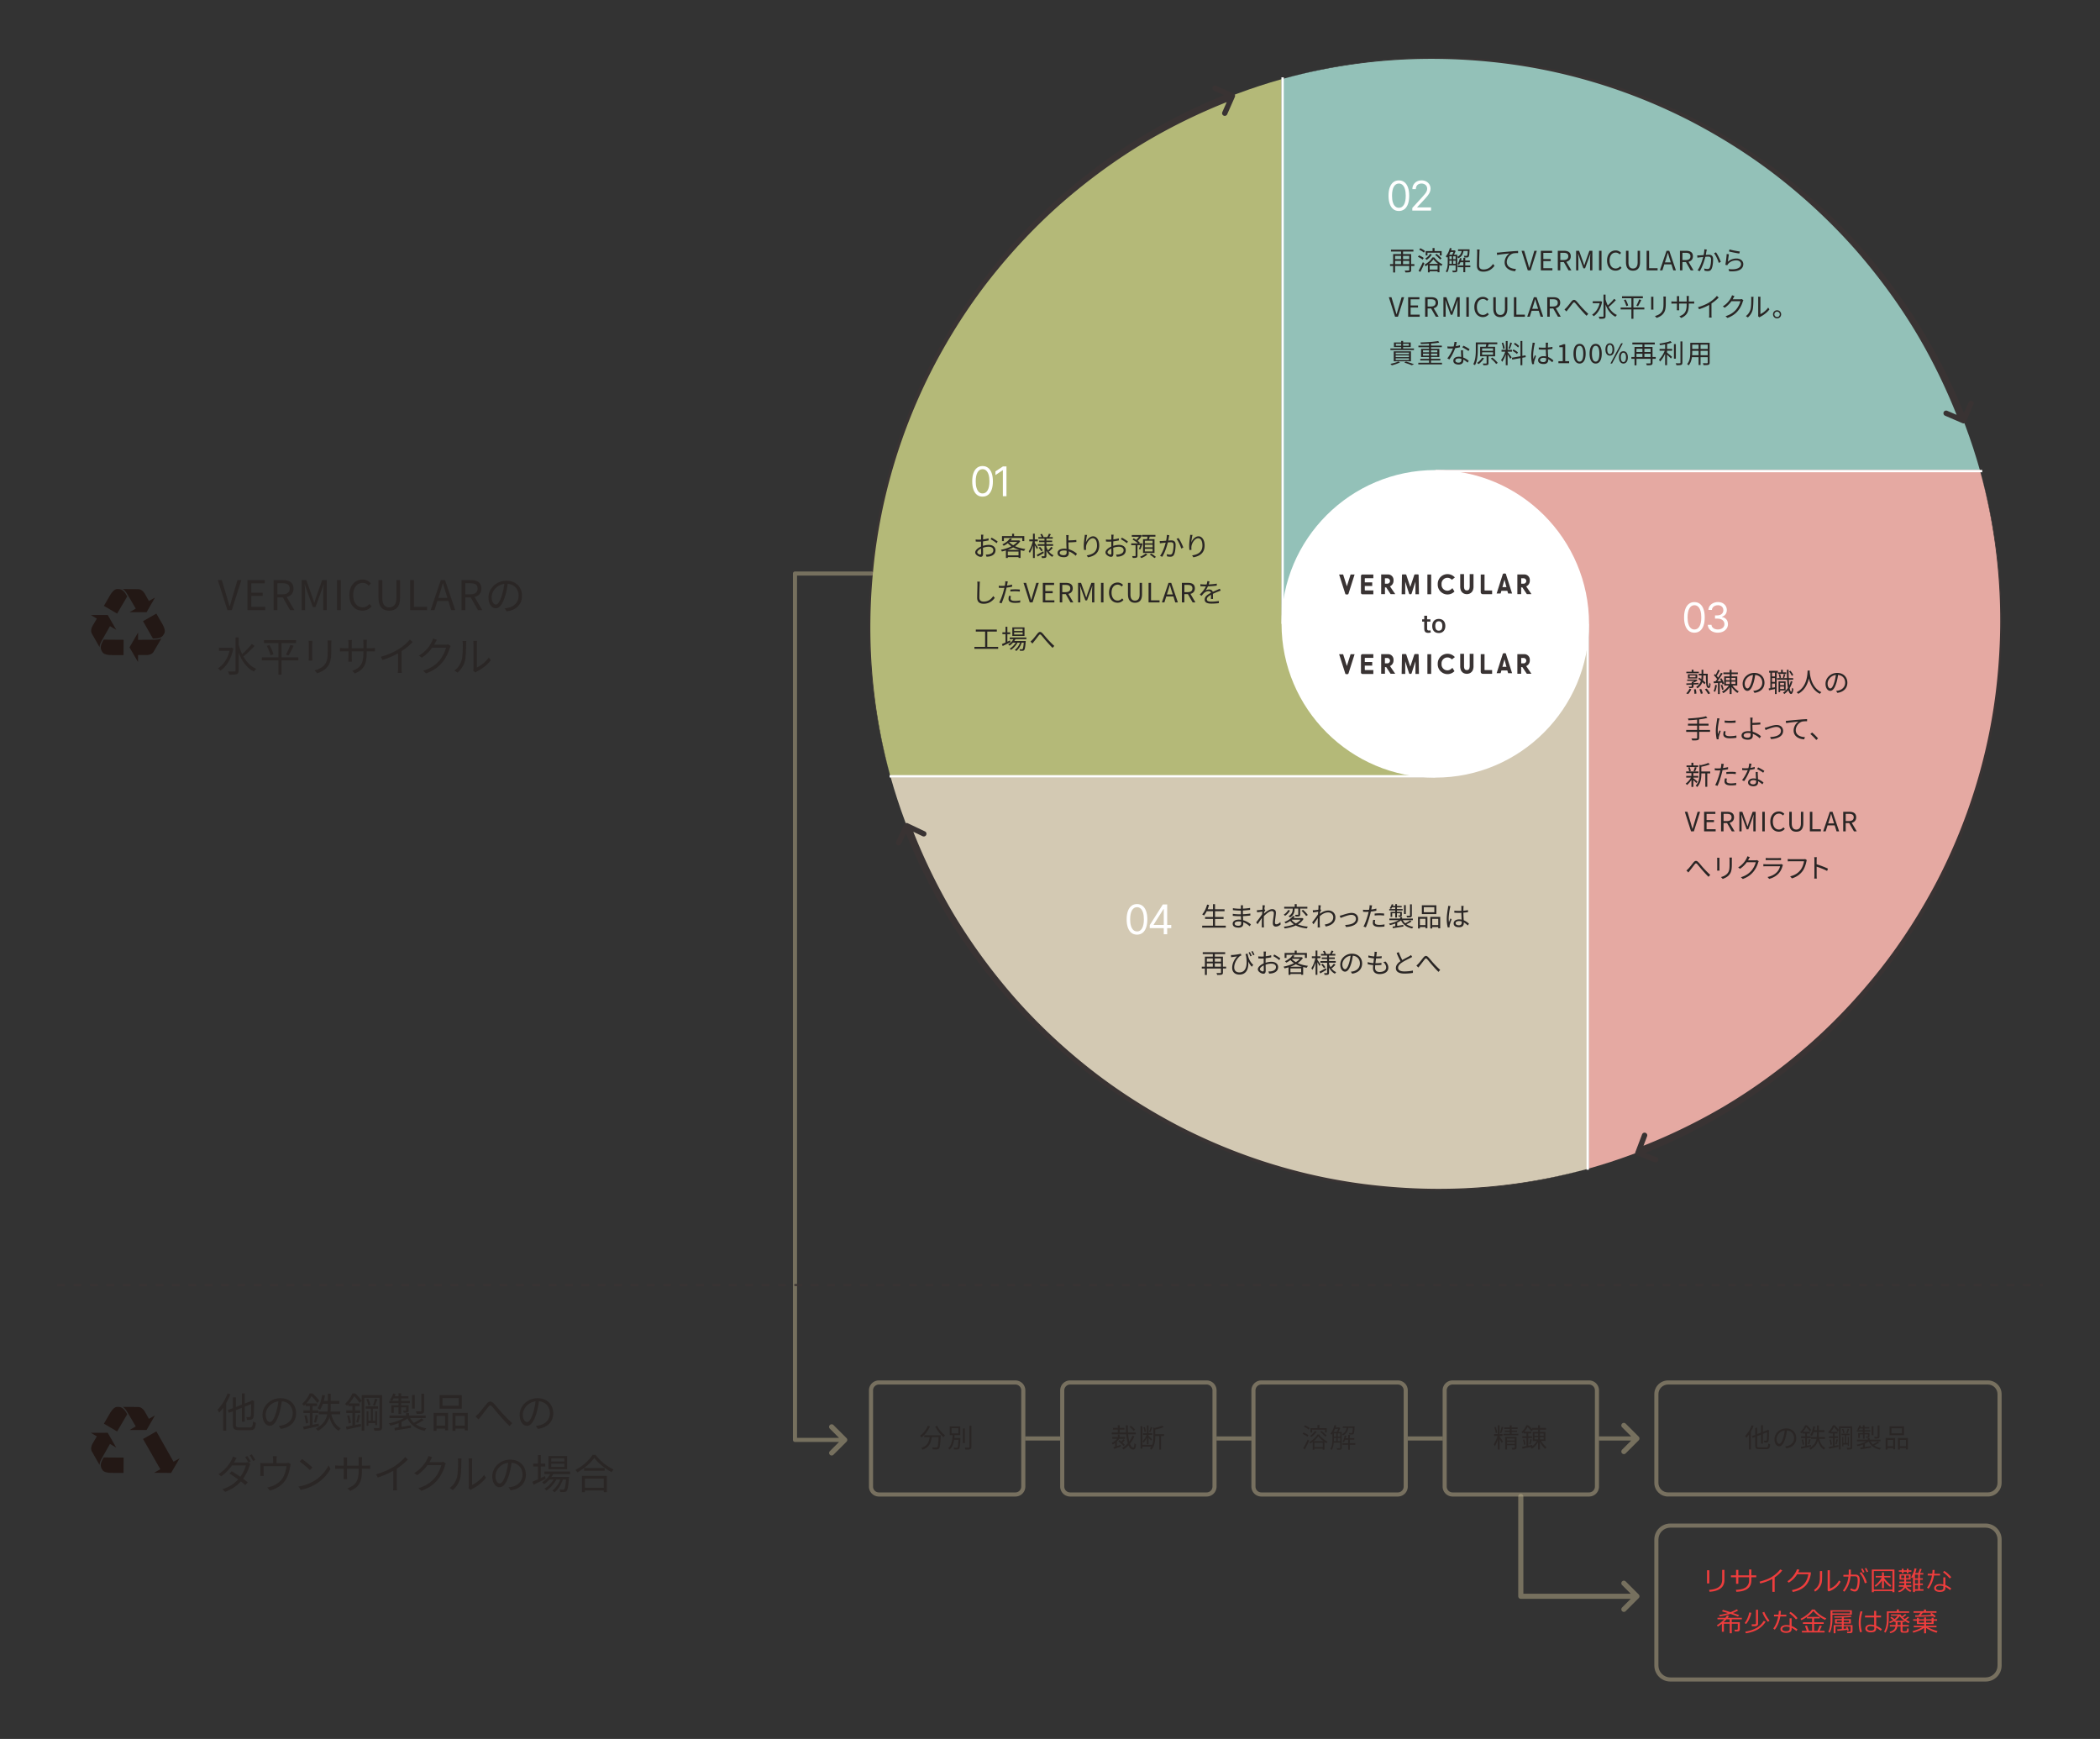 <svg xmlns="http://www.w3.org/2000/svg" id="_レイヤー_2" data-name="レイヤー 2" viewBox="0 0 1025.57 849.14"><rect x="0" y="0" width="1025.57" height="849.14" fill="#333333" stroke="none"/><defs><style>.cls-3,.cls-4{fill:none}.cls-11,.cls-13,.cls-15,.cls-5,.cls-6,.cls-8,.cls-9{stroke-width:0}.cls-16,.cls-4,.cls-5{opacity:.5}.cls-11,.cls-5{fill:#bbae8b}.cls-3,.cls-4{stroke:#fff;stroke-width:1.15px;stroke-miterlimit:10}.cls-4{stroke:#bbae8b;stroke-width:2px}.cls-6{fill:#2a2625}.cls-8{fill:#393333}.cls-9{fill:#231815}.cls-13{fill:#fff}.cls-15{fill:#ee3d3d}</style></defs><g id="_レイヤー_1-2" data-name="レイヤー 1"><path d="M700.95 28.35c-25.63 0-50.44 3.5-73.99 10.03-.38.11-.77.2-1.15.31v265.77h.58c0-3.09.21-6.13.58-9.12 4.5-36.81 35.84-65.32 73.87-65.32v-.58h266.04c-32.74-116.05-139.4-201.1-265.92-201.1Z" style="fill:#93c1b8;stroke-width:0"/><path d="M967.18 230.6c-.11-.38-.2-.77-.31-1.15H700.83v.58c3.09 0 6.12.21 9.11.58 36.81 4.5 65.33 35.84 65.33 73.86h.58v266.16c116.19-32.65 201.38-139.37 201.38-266 0-25.64-3.51-50.46-10.05-74.03Z" style="fill:#e5a9a2;stroke-width:0"/><path d="M775.27 304.46c0 3.09-.21 6.12-.57 9.11-4.5 36.81-35.84 65.33-73.86 65.33v.58H434.95C467.59 495.69 574.32 580.9 700.96 580.9c25.54 0 50.27-3.48 73.75-9.97.38-.11.77-.2 1.15-.31V304.46h-.58Z" style="fill:#d3c9b3;stroke-width:0"/><path d="M700.83 378.9c-3.09 0-6.13-.21-9.12-.58-36.81-4.5-65.32-35.84-65.32-73.87s-.58 0-.58 0V38.69C509.74 71.42 424.67 178.08 424.67 304.62c0 25.53 3.48 50.24 9.96 73.7.11.38.2.77.31 1.15h265.89v-.58Z" style="fill:#b4b978;stroke-width:0"/><path d="M626.38 304.62V37.76M700.95 230.03h267.1M775.39 304.62V571.2M700.95 379.07H434.43" class="cls-3"/><path d="M963.1 195.77a1.31 1.31 0 0 0-1.72.68l-2.27 5.27a287.236 287.236 0 0 0-19.67-39.45c-8.94-14.79-19.29-28.69-30.74-41.61-11.5-12.89-24.24-24.63-37.86-35.2-13.64-10.55-28.33-19.71-43.67-27.57-30.74-15.57-64.38-25.41-98.64-28.57-17.12-1.61-34.39-1.71-51.51-.17a277.666 277.666 0 0 0-50.61 9.36c16.56-4.54 33.54-7.51 50.65-8.9 17.11-1.38 34.33-1.12 51.38.64 34.13 3.45 67.51 13.55 97.89 29.29 15.15 7.94 29.65 17.16 43.09 27.74 13.42 10.61 25.94 22.36 37.2 35.21 11.22 12.89 21.34 26.73 30.04 41.43 7.27 12.38 13.57 25.32 18.88 38.65l-4.6-1.98a1.31 1.31 0 0 0-1.72.68c-.14.33-.14.69-.01 1s.37.57.7.72l8.49 3.66c.66.29 1.43-.02 1.72-.68l3.66-8.49a1.31 1.31 0 0 0-.68-1.72ZM976.43 280.8a276.834 276.834 0 0 0-9.37-50.61c4.54 16.56 7.51 33.54 8.9 50.65 1.38 17.11 1.12 34.33-.64 51.38-3.45 34.13-13.55 67.51-29.29 97.89-7.94 15.15-17.16 29.65-27.74 43.09-10.61 13.42-22.36 25.94-35.21 37.2-12.89 11.22-26.73 21.33-41.43 30.04a284.755 284.755 0 0 1-39.02 19.03l1.75-4.61c.26-.68-.08-1.43-.76-1.69-.34-.13-.69-.11-1 .03-.3.14-.56.39-.69.73l-3.27 8.64c-.26.68.08 1.43.76 1.69l8.64 3.27c.68.26 1.43-.08 1.69-.76s-.08-1.43-.76-1.69l-5.46-2.07a286.93 286.93 0 0 0 39.79-19.81c14.79-8.94 28.69-19.29 41.61-30.74 12.89-11.5 24.63-24.24 35.2-37.86 10.55-13.64 19.71-28.33 27.57-43.67 15.57-30.74 25.41-64.38 28.57-98.64 1.61-17.12 1.71-34.39.17-51.51ZM724.73 579.64c-17.11 1.38-34.33 1.12-51.38-.64-34.13-3.45-67.51-13.55-97.89-29.29-15.15-7.94-29.65-17.17-43.09-27.74-13.42-10.6-25.94-22.35-37.2-35.2-11.22-12.89-21.33-26.75-30.04-41.43a283.332 283.332 0 0 1-19.09-39.16l4.55 2.16a1.308 1.308 0 0 0 1.79-1.62 1.25 1.25 0 0 0-.67-.74l-8.35-3.97c-.65-.31-1.43-.03-1.74.62l-3.97 8.35c-.31.65-.03 1.43.62 1.74.65.31 1.43.03 1.74-.62l2.44-5.12a287.496 287.496 0 0 0 19.91 40.03c8.94 14.79 19.29 28.69 30.74 41.61 11.5 12.88 24.24 24.61 37.86 35.19 13.64 10.54 28.33 19.7 43.67 27.56 30.74 15.57 64.38 25.41 98.64 28.57 17.12 1.61 34.39 1.72 51.51.17 17.12-1.55 34.09-4.68 50.61-9.36a276.284 276.284 0 0 1-50.65 8.9ZM602.38 45.61l-8.46-3.73c-.66-.29-1.43 0-1.72.67-.29.66 0 1.43.67 1.72l4.95 2.18a285.908 285.908 0 0 0-39.23 19.59c-14.79 8.94-28.69 19.29-41.61 30.74-12.89 11.5-24.63 24.24-35.2 37.86-10.55 13.64-19.71 28.33-27.57 43.67-15.57 30.74-25.41 64.38-28.57 98.64-1.61 17.12-1.71 34.39-.17 51.51 1.55 17.12 4.68 34.09 9.36 50.61a276.284 276.284 0 0 1-8.9-50.65c-1.38-17.11-1.12-34.33.64-51.38 3.45-34.13 13.54-67.51 29.29-97.89 7.93-15.15 17.16-29.65 27.74-43.09 10.61-13.42 22.36-25.94 35.21-37.2 12.89-11.22 26.73-21.33 41.43-30.04 12.44-7.3 25.45-13.64 38.85-18.96l-2.15 4.89c-.29.66 0 1.43.67 1.72.33.15.69.14 1 .02.31-.12.58-.36.72-.69l3.73-8.46c.29-.66 0-1.43-.67-1.72Z" class="cls-8"/><path d="M700.95 379.72c-41.41 0-75.09-33.69-75.09-75.1s33.69-75.09 75.09-75.09 75.09 33.69 75.09 75.09-33.69 75.1-75.09 75.1Z" class="cls-13"/><path d="M698.94 319.45h-1.85v9.61h1.85v-9.61ZM656.98 328.83l-3-9.38h1.96l1.82 5.77 1.82-5.77h1.96l-2.98 9.38c-.06.2-.27.36-.5.36h-.61c-.22 0-.44-.14-.5-.36M666.74 321.24h3.95v-1.81h-5.32c-.41 0-.72.34-.72.74v8.19c0 .41.32.74.72.74h5.32v-1.89h-3.95c-.11 0-.22-.09-.22-.22v-1.95h3.62v-1.78h-3.62v-1.81c0-.11.09-.22.22-.22M678.78 325.25a2.953 2.953 0 0 0 1.77-2.72v-.44c0-1.46-1.18-2.67-2.63-2.67h-3.4v9.59h1.85v-3.27h.59l2.16 3.27h2.27l-2.59-3.79v.03Zm-1.27-1.32h-1.16v-2.64h1.16c.72 0 1.32.6 1.32 1.32s-.59 1.32-1.32 1.32ZM708.88 326.52l.41-.44 1.02 1.67c-.89.91-2.12 1.43-3.4 1.43-2.63 0-4.77-2.14-4.77-4.79v-.34c0-1.28.5-2.49 1.38-3.38 1.86-1.9 4.89-1.9 6.77-.03l.22.22-1.46 1.16-.16-.16a2.858 2.858 0 0 0-4.07.05 2.87 2.87 0 0 0-.82 2.01v.55c0 1.57 1.27 2.86 2.84 2.86.75 0 1.48-.3 2.02-.85M717.72 325.77c0-.19.03-.36.03-.57v-5.94h1.86v6.16c0 .55-.09 1.1-.28 1.62-.32.91-1.07 1.6-1.98 1.85-.64.19-1.32.19-1.98 0-.94-.25-1.66-.93-1.98-1.85a4.71 4.71 0 0 1-.27-1.62v-6.16h1.86v5.94c0 .19 0 .39.03.57.02.25.06.47.16.71.14.36.45.64.84.69.22.03.45.03.69 0 .39-.05.72-.32.84-.69.09-.22.14-.46.16-.71h.05ZM724.11 329.02h4.59v-1.81h-3.48c-.11 0-.22-.09-.22-.22v-7.56h-1.86v8.63c0 .52.44.96.96.96M745.34 325.25a2.953 2.953 0 0 0 1.77-2.72v-.44c0-1.46-1.18-2.67-2.66-2.67h-3.42v9.59h1.85v-3.27h.59l2.18 3.27h2.26l-2.59-3.79.03.03Zm-1.27-1.32h-1.16v-2.64h1.16c.72 0 1.32.6 1.32 1.32s-.59 1.32-1.32 1.32ZM688.14 328.76l-1.87-5.86v6.18h-1.75l.16-9.34c0-.2.16-.36.36-.36h1.35c.19 0 .36.11.41.3l1.93 5.85 1.96-5.85c.06-.19.22-.3.41-.3h1.35c.2 0 .36.16.36.36l.16 9.34h-1.71v-6.18l-1.88 5.86c-.06.19-.22.3-.41.3h-.41c-.19 0-.36-.11-.41-.3h-.01ZM735.53 319.38c-.06-.25-.3-.41-.57-.41h-.5a.62.62 0 0 0-.57.41l-2.98 9.34h1.93l.41-1.32h2.87l.41 1.32h1.93l-2.98-9.34h.05Zm-1.8 6.23 1-3.65.97 3.65h-1.98.01ZM698.94 280.55h-1.85v9.61h1.85v-9.61ZM656.98 289.92l-3-9.38h1.96l1.82 5.77 1.82-5.77h1.96l-2.98 9.38c-.06.2-.27.36-.5.36h-.61c-.22 0-.44-.14-.5-.36M666.74 282.34h3.95v-1.81h-5.32c-.41 0-.72.34-.72.74v8.19c0 .41.32.74.72.74h5.32v-1.9h-3.95c-.11 0-.22-.09-.22-.22v-1.94h3.62v-1.78h-3.62v-1.81c0-.11.09-.22.22-.22M678.78 286.34a2.953 2.953 0 0 0 1.77-2.72v-.44c0-1.46-1.18-2.67-2.63-2.67h-3.4v9.59h1.85v-3.27h.59l2.16 3.27h2.27l-2.59-3.79v.02Zm-1.27-1.32h-1.16v-2.64h1.16c.72 0 1.32.6 1.32 1.32s-.59 1.32-1.32 1.32ZM708.88 287.62l.41-.44 1.02 1.67c-.89.91-2.12 1.43-3.4 1.43-2.63 0-4.77-2.14-4.77-4.79v-.34c0-1.28.5-2.49 1.38-3.38 1.86-1.89 4.89-1.89 6.77-.02l.22.22-1.46 1.16-.16-.16a2.858 2.858 0 0 0-4.07.05 2.87 2.87 0 0 0-.82 2.01v.55c0 1.57 1.27 2.86 2.84 2.86.75 0 1.48-.3 2.02-.85M717.72 286.87c0-.19.03-.36.03-.57v-5.94h1.86v6.16c0 .55-.09 1.1-.28 1.62-.32.91-1.07 1.6-1.98 1.85-.64.19-1.32.19-1.98 0-.94-.25-1.66-.94-1.98-1.85a4.71 4.71 0 0 1-.27-1.62v-6.16h1.86v5.94c0 .19 0 .39.03.57.02.25.06.47.16.71.14.36.45.64.84.69.22.02.45.02.69 0 .39-.05.72-.32.84-.69.09-.22.14-.46.16-.71h.05ZM724.11 290.14h4.59v-1.81h-3.48c-.11 0-.22-.09-.22-.22v-7.56h-1.86v8.63c0 .52.44.96.96.96M745.34 286.34a2.953 2.953 0 0 0 1.77-2.72v-.44c0-1.46-1.18-2.67-2.66-2.67h-3.42v9.59h1.85v-3.27h.59l2.18 3.27h2.26l-2.59-3.79.03.02Zm-1.27-1.32h-1.16v-2.64h1.16c.72 0 1.32.6 1.32 1.32s-.59 1.32-1.32 1.32ZM688.14 289.86l-1.87-5.86v6.18h-1.75l.16-9.34c0-.2.16-.36.36-.36h1.35c.19 0 .36.11.41.3l1.93 5.85 1.96-5.85c.06-.19.22-.3.41-.3h1.35c.2 0 .36.16.36.36l.16 9.34h-1.71V284l-1.88 5.86c-.06.19-.22.3-.41.3h-.41c-.19 0-.36-.11-.41-.3h-.01ZM735.53 280.47c-.06-.25-.3-.41-.57-.41h-.5a.62.62 0 0 0-.57.41l-2.98 9.34h1.93l.41-1.32h2.87l.41 1.32h1.93l-2.98-9.34h.05Zm-1.8 6.23 1-3.65.97 3.65h-1.98.01ZM694.53 303.55v-1.12h1.02v-1.75h1.41v1.75h1.61v1.12h-1.61v3.39c0 .34.07.57.21.72.14.15.34.22.61.22.14 0 .28 0 .41-.02.14-.03.26-.05.37-.09l.21 1.06c-.4.14-.84.2-1.3.2-.71 0-1.21-.19-1.5-.56-.29-.37-.42-.92-.42-1.66v-3.27h-1.03ZM702.66 309.11c-1.01 0-1.8-.3-2.36-.9-.56-.6-.84-1.45-.84-2.54 0-.51.07-.99.21-1.41.15-.42.36-.79.62-1.08.26-.3.61-.54 1.01-.7.4-.16.85-.25 1.36-.25s.97.09 1.37.26c.4.17.74.4 1 .7.26.3.47.66.61 1.08.14.42.21.89.21 1.37 0 .56-.07 1.06-.24 1.5-.16.42-.37.79-.67 1.09-.29.3-.62.52-1.01.67s-.82.22-1.3.22h.01Zm0-1.15c.6 0 1.03-.21 1.32-.62.27-.41.41-.97.41-1.68s-.14-1.26-.41-1.67c-.28-.41-.72-.61-1.32-.61s-1.03.21-1.31.62c-.27.41-.41.96-.41 1.66s.14 1.27.41 1.68c.27.41.71.62 1.32.62h-.01Z" class="cls-8"/><path d="M823.49 338.55c.64-.51 1.25-1.4 1.6-2.26l.88.25c-.34.87-.94 1.82-1.59 2.39l-.9-.38Zm6.02-4.41c-.82.04-1.65.09-2.46.13v.86c0 .44-.09.62-.43.74-.33.12-.84.12-1.66.12-.04-.22-.17-.49-.29-.7.62.03 1.12.03 1.29.01.17-.01.21-.04.21-.18v-.81l-2.56.13-.08-.73c.73-.01 1.64-.05 2.64-.09v-.68h.38c.31-.13.62-.29.92-.46h-3.5v-.65h4.39l.18-.04.51.42c-.55.44-1.3.86-2 1.17v.18c.81-.03 1.64-.08 2.47-.12v.69Zm.13-5.42h-6.08v-.7h2.6v-.98h.91v.98h2.57v.7Zm-5.3 2.59v-2.05h4.55v2.05h-4.55Zm.82-.59h2.89v-.87h-2.89v.87Zm3 5.81c.17.7.29 1.6.3 2.15l-.94.12c-.01-.56-.1-1.47-.26-2.18l.9-.08Zm3.69-6.63c0 .75-.04 1.52-.21 2.29.52.43.99.85 1.29 1.21l-.52.74c-.25-.31-.61-.68-1.03-1.04-.4 1.08-1.12 2.11-2.41 3-.14-.21-.43-.47-.64-.61 1.3-.88 1.98-1.94 2.33-2.99-.44-.35-.9-.68-1.33-.96l.48-.65c.34.21.7.46 1.05.71.1-.59.13-1.16.13-1.7v-.07h-1.4V329h1.4v-1.96h.85V329H834c-.03 3.94-.04 6.11.53 6.11.18 0 .23-.78.25-1.73.17.19.43.42.58.54-.06 1.52-.23 2.02-.91 2.02-1.27 0-1.33-2.04-1.33-6.11h-1.29v.07Zm-1.03 6.53c.31.69.65 1.6.75 2.16l-.95.2c-.1-.57-.4-1.48-.71-2.18l.91-.17Zm2.67-.18c.61.71 1.33 1.69 1.66 2.34l-.96.34c-.3-.64-.99-1.64-1.6-2.38l.9-.3ZM838.47 334.56c-.18 1.22-.48 2.47-.9 3.3-.14-.12-.53-.29-.71-.35.4-.79.65-1.96.79-3.09l.82.14Zm1.4-1.12v5.47h-.86v-5.42l-2.04.13-.09-.87.9-.04c.26-.33.53-.69.81-1.08-.38-.58-1.03-1.33-1.61-1.88l.52-.61c.13.12.26.23.39.36.43-.74.88-1.73 1.16-2.44l.84.31c-.44.9-1 1.95-1.49 2.68.27.29.51.57.7.83.53-.81 1.03-1.65 1.39-2.35l.81.38c-.74 1.18-1.72 2.65-2.6 3.76l1.87-.09c-.18-.38-.38-.75-.58-1.09l.7-.29c.55.83 1.07 1.95 1.26 2.66l-.77.35c-.05-.25-.14-.53-.27-.83l-1.03.06Zm1.11 3.43c-.07-.62-.33-1.57-.64-2.29l.7-.21c.33.72.6 1.65.69 2.28l-.75.22Zm5.1-2.13c.77 1.13 2 2.29 3.08 2.89-.21.18-.51.51-.66.74-.97-.64-2.07-1.74-2.86-2.9v3.43h-.92v-3.35c-.83 1.21-1.99 2.29-3.12 2.92a3.49 3.49 0 0 0-.65-.74c1.25-.6 2.56-1.78 3.35-2.99h-2.27v-4.46h2.69v-1.08h-3.09v-.84h3.09v-1.3h.92v1.3h3.07v.84h-3.07v1.08h2.78v4.46h-2.34Zm-3.2-2.59h1.89v-1.13h-1.89v1.13Zm0 1.85h1.89v-1.14h-1.89V334Zm4.65-2.98h-1.95v1.13h1.95v-1.13Zm0 1.83h-1.95v1.14h1.95v-1.14ZM856.83 338.33l-.61-.96c.42-.04.82-.1 1.12-.17 1.66-.38 3.3-1.61 3.3-3.86 0-1.96-1.26-3.59-3.47-3.77-.17 1.21-.42 2.54-.78 3.74-.79 2.68-1.82 4.04-3.03 4.04s-2.31-1.33-2.31-3.47c0-2.82 2.51-5.29 5.68-5.29s4.98 2.15 4.98 4.78-1.79 4.55-4.88 4.95Zm-3.43-2.17c.61 0 1.3-.87 1.96-3.07.33-1.08.58-2.31.73-3.51-2.5.31-4.03 2.44-4.03 4.21 0 1.64.75 2.37 1.34 2.37ZM867.65 328.47v10.44h-.82v-2.47c-1.04.23-2.07.46-2.9.62l-.17-.87.82-.16v-7.57h-.6v-.87h4.3v.74h1.53v-1.27h.86v1.27h1.65v.74h-4.06v-.61h-.62Zm-.82 0h-1.43v1.85h1.43v-1.85Zm0 2.65h-1.43v1.86h1.43v-1.86Zm0 4.47v-1.81h-1.43v2.08l1.43-.27Zm8.54-2.81c-.33 1.22-.78 2.31-1.35 3.26.18 1.08.43 1.72.73 1.73.19 0 .36-.73.44-1.94.14.18.49.42.64.49-.23 2.03-.69 2.56-1.11 2.55-.61-.01-1.05-.7-1.35-1.87-.57.74-1.23 1.38-1.98 1.9-.1-.16-.42-.49-.6-.65.94-.6 1.72-1.38 2.35-2.34-.18-1.09-.3-2.45-.38-3.98h-4.88v-.79h4.84c-.05-1.26-.08-2.64-.09-4.08h.86c0 1.43.03 2.82.08 4.08h2.16v.79h-2.12c.05 1.03.12 1.95.21 2.76.3-.65.55-1.34.73-2.09l.82.18Zm-6.01 4.37v.82h-.78v-5.25h3.46v4.43h-2.68Zm-.04-7.98c.23.56.42 1.31.44 1.81l-.71.17c-.01-.49-.18-1.25-.39-1.83l.66-.14Zm.04 4.28v1.12h1.9v-1.12h-1.9Zm1.9 2.98v-1.16h-1.9v1.16h1.9Zm-.58-5.46c.16-.49.35-1.29.44-1.82l.79.17c-.21.62-.43 1.35-.6 1.82l-.64-.17Zm4.37-.95c-.23-.6-.79-1.5-1.34-2.15l.66-.35c.57.64 1.13 1.52 1.38 2.12l-.7.38ZM883.84 327.45c-.01.17-.01.38-.03.6.12 1.72.82 7.72 5.71 9.96-.27.21-.57.53-.72.79-3.35-1.59-4.78-4.91-5.41-7.51-.57 2.6-1.91 5.73-5.2 7.51-.17-.23-.48-.55-.78-.74 5.26-2.69 5.26-8.89 5.36-10.61h1.07ZM897.31 338.33l-.61-.96c.42-.04.82-.1 1.12-.17 1.66-.38 3.3-1.61 3.3-3.86 0-1.96-1.26-3.59-3.47-3.77-.17 1.21-.42 2.54-.78 3.74-.79 2.68-1.82 4.04-3.03 4.04s-2.31-1.33-2.31-3.47c0-2.82 2.51-5.29 5.68-5.29s4.98 2.15 4.98 4.78-1.79 4.55-4.88 4.95Zm-3.43-2.17c.61 0 1.3-.87 1.96-3.07.33-1.08.58-2.31.73-3.51-2.5.31-4.03 2.44-4.03 4.21 0 1.64.75 2.37 1.34 2.37ZM835.14 357.37h-5.33v2.89c0 .69-.21.97-.69 1.13-.48.16-1.31.18-2.68.17-.08-.27-.26-.7-.42-.96 1.09.04 2.11.03 2.4.01.29 0 .4-.09.4-.36v-2.87h-5.34v-.95h5.34v-2.11h-4.47v-.92h4.47v-2c-1.43.16-2.9.25-4.24.31-.04-.26-.16-.64-.25-.86 3.07-.14 6.84-.48 8.79-1.09l.73.77c-1.11.34-2.52.59-4.06.77v2.11h4.6v.92h-4.6v2.11h5.33v.95ZM839.54 351.7c-.25 1.2-.65 3.52-.65 4.98 0 .64.04 1.18.12 1.82.22-.58.53-1.37.75-1.9l.55.42c-.34.92-.81 2.3-.92 2.91-.04.19-.08.44-.06.58s.03.32.04.46l-.94.06c-.26-.92-.48-2.42-.48-4.17 0-1.91.43-4.13.58-5.21.05-.3.09-.64.09-.92l1.16.1c-.07.22-.18.64-.23.87Zm3.03 6.62c0 .6.43 1.17 2.2 1.17 1.17 0 2.17-.1 3.22-.34l.03 1.09c-.82.16-1.91.27-3.25.27-2.18 0-3.16-.73-3.16-1.95 0-.44.08-.9.22-1.53l.94.09c-.13.48-.2.84-.2 1.2Zm5.03-6.5v1.05c-1.39.16-3.91.16-5.34 0v-1.04c1.42.23 4.04.18 5.34-.01ZM855.82 351.68c-.01.35 0 .82 0 1.33 1.03-.03 2.68-.09 3.85-.23l.04.98c-1.16.12-2.82.19-3.89.21v.1c0 .86.06 2.12.13 3.25 1.66.46 3.11 1.37 4.04 2.21l-.62.99a9.156 9.156 0 0 0-3.38-2.16c.01.34.03.64.03.87 0 1.07-.65 1.98-2.38 1.98s-3.12-.57-3.12-2.05c0-1.17 1.03-2.13 3.28-2.13.38 0 .74.03 1.11.08-.05-1.05-.1-2.25-.1-3.03s0-1.82-.01-2.38c0-.47-.04-1.05-.1-1.29h1.24c-.04.27-.08.9-.09 1.29Zm-2.29 8.54c.95 0 1.42-.44 1.42-1.34 0-.21-.01-.49-.01-.83-.42-.09-.85-.13-1.27-.13-1.34 0-2.11.47-2.11 1.18s.73 1.12 1.98 1.12ZM863.05 355.09c.92-.29 3.06-1.07 4.59-1.07 1.85 0 3.17 1.1 3.17 2.89 0 2.5-2.41 3.77-5.92 3.99l-.42-1c2.81-.09 5.28-.9 5.28-3.02 0-1.09-.87-1.92-2.2-1.92-1.61 0-4.46 1.2-5.29 1.52l-.44-1.07c.39-.08.81-.2 1.22-.33ZM873.32 351.91c.85-.09 3.3-.34 5.69-.53 1.42-.13 2.64-.19 3.51-.23v1.04c-.74 0-1.89.01-2.55.21-1.85.6-2.98 2.57-2.98 4.11 0 2.55 2.37 3.35 4.49 3.43l-.38 1.08c-2.41-.09-5.15-1.38-5.15-4.28 0-2.03 1.23-3.68 2.43-4.39-1.39.16-4.71.47-6.11.77l-.12-1.13c.49-.01.91-.04 1.16-.07ZM884.11 358.43l.85-.74c.94.75 2.11 1.94 2.91 2.89l-.88.75c-.83-1.03-1.95-2.14-2.87-2.9ZM828.46 382.4c-.27-.33-.94-.96-1.48-1.46v3.3h-.94v-3.41c-.64 1-1.44 1.92-2.17 2.5-.16-.22-.44-.53-.65-.7.94-.61 1.96-1.78 2.61-2.92h-2.33v-.82h2.54v-1.37h-2.57v-.82h6.03v.82h-2.52v1.37h2.42v.82h-2.42v.31c.49.36 1.75 1.39 2.05 1.66l-.57.71Zm.88-7.83h-5.69v-.81h2.39v-1.31h.94v1.31h2.37v.81Zm-4.41 2.12c-.05-.51-.26-1.29-.51-1.87l.75-.2c.27.59.49 1.35.56 1.85l-.81.22Zm2.13-.21c.23-.52.53-1.33.65-1.88l.88.21c-.25.65-.51 1.38-.75 1.85l-.78-.17Zm8.17 1.18h-1.46v6.53h-.95v-6.53h-1.94v.32c0 1.94-.25 4.54-2.07 6.34-.12-.21-.47-.55-.69-.68 1.65-1.61 1.83-3.86 1.83-5.68v-4.52l.7.22c1.33-.29 2.78-.7 3.61-1.12l.78.71c-1.11.49-2.73.88-4.17 1.17v2.31h4.34v.91ZM841.63 374.09c-.05.27-.12.61-.2.96.84-.1 1.7-.26 2.5-.47v1.03c-.84.2-1.79.34-2.7.44-.12.57-.26 1.17-.42 1.74-.47 1.85-1.35 4.53-2.03 5.96l-1.14-.39c.78-1.34 1.7-3.98 2.18-5.81.12-.43.23-.92.34-1.39-.43.03-.83.04-1.2.04-.57 0-1.04-.03-1.51-.05l-.04-1.01c.62.08 1.09.09 1.56.09.43 0 .9-.03 1.4-.07.09-.46.16-.87.2-1.13.05-.36.06-.81.04-1.08l1.25.1c-.08.29-.18.78-.23 1.04Zm1.55 7.25c0 .61.34 1.21 2.2 1.21.84 0 1.74-.09 2.54-.26l-.04 1.05c-.7.1-1.56.18-2.51.18-2.05 0-3.17-.62-3.17-1.91 0-.51.09-.99.2-1.53l.97.09c-.12.43-.18.83-.18 1.17Zm2.29-4.45c.77 0 1.55.04 2.25.12l-.03.99c-.66-.09-1.43-.16-2.18-.16-.82 0-1.61.04-2.42.13v-.96c.69-.06 1.55-.12 2.38-.12ZM854.89 374.97c.68-.1 1.38-.26 2.04-.48l.03.98c-.69.2-1.51.36-2.37.48-.64 1.83-1.79 4.08-2.83 5.49l-1-.52c1.08-1.26 2.18-3.34 2.78-4.86-.39.03-.78.04-1.16.04-.48 0-1.03-.01-1.52-.04l-.07-.98c.48.07 1.04.09 1.59.09.47 0 .96-.03 1.47-.07.19-.73.38-1.55.4-2.25l1.14.1c-.12.47-.3 1.26-.51 2.02Zm3.56 3.41c.01.48.07 1.33.09 2.13 1.12.4 2.03 1.04 2.7 1.61l-.56.88c-.56-.49-1.26-1.08-2.11-1.5.01.21.01.39.01.55 0 1.04-.66 1.89-2.28 1.89-1.43 0-2.6-.59-2.6-1.87 0-1.2 1.13-1.95 2.6-1.95.44 0 .87.04 1.27.13-.05-1.07-.12-2.35-.14-3.28h1.01c-.03.53-.03.94-.01 1.4Zm-2.26 4.63c1.08 0 1.44-.57 1.44-1.29 0-.17 0-.36-.01-.58-.42-.13-.87-.2-1.34-.2-.95 0-1.6.44-1.6 1.04s.49 1.03 1.51 1.03Zm1.9-7.48.53-.79c.94.42 2.42 1.26 3.03 1.73l-.58.86c-.7-.6-2.11-1.4-2.98-1.79ZM822.82 396.41h1.26l1.55 5.17c.34 1.12.56 2.03.92 3.15h.05c.35-1.12.58-2.03.92-3.15l1.53-5.17h1.22l-3.03 9.54h-1.39l-3.04-9.54ZM832.23 396.41h5.5v1.03h-4.29v2.99h3.61v1.03h-3.61v3.47h4.43v1.03h-5.64v-9.54ZM840.52 396.41h2.99c1.94 0 3.33.7 3.33 2.69 0 1.48-.86 2.37-2.16 2.68l2.44 4.17h-1.37l-2.31-4.04h-1.72v4.04h-1.21v-9.54Zm2.81 4.52c1.5 0 2.31-.6 2.31-1.83s-.82-1.7-2.31-1.7h-1.6v3.54h1.6ZM849.44 396.41h1.46l1.83 5.11c.22.66.44 1.33.68 1.99h.06c.22-.66.43-1.33.65-1.99l1.82-5.11h1.46v9.54h-1.13v-5.28c0-.82.09-1.98.16-2.81h-.05l-.75 2.17-1.81 4.95h-.81l-1.81-4.95-.75-2.17h-.05c.05.83.14 1.99.14 2.81v5.28h-1.09v-9.54ZM860.65 396.41h1.21v9.54h-1.21v-9.54ZM864.56 401.2c0-3.08 1.81-4.95 4.23-4.95 1.16 0 2.07.57 2.61 1.18l-.65.78c-.49-.53-1.13-.91-1.95-.91-1.81 0-3 1.48-3 3.86s1.14 3.91 2.96 3.91c.91 0 1.6-.4 2.21-1.07l.66.75c-.75.87-1.69 1.37-2.92 1.37-2.37 0-4.15-1.83-4.15-4.93ZM873.82 402.02v-5.6h1.21v5.64c0 2.3.98 3.02 2.21 3.02s2.27-.71 2.27-3.02v-5.64h1.16v5.6c0 3.07-1.48 4.11-3.43 4.11s-3.42-1.04-3.42-4.11ZM883.88 396.41h1.21v8.51h4.16v1.03h-5.37v-9.54ZM893.6 396.41h1.34l3.24 9.54h-1.27l-.91-2.91h-3.48l-.92 2.91h-1.22l3.24-9.54Zm-.79 5.67h2.89l-.46-1.46c-.35-1.08-.65-2.12-.96-3.22h-.05c-.3 1.12-.61 2.15-.95 3.22l-.47 1.46ZM900.17 396.41h2.99c1.94 0 3.33.7 3.33 2.69 0 1.48-.86 2.37-2.16 2.68l2.44 4.17h-1.37l-2.31-4.04h-1.72v4.04h-1.21v-9.54Zm2.81 4.52c1.5 0 2.31-.6 2.31-1.83s-.82-1.7-2.31-1.7h-1.6v3.54h1.6ZM824.52 424.21c.69-.7 1.78-2.18 2.55-3.11.77-.88 1.43-1.01 2.29-.14.79.79 1.78 2.08 2.61 2.98.79.87 2.08 2.22 3.25 3.26l-.83.95c-.97-.92-2.16-2.25-3.05-3.26-.85-.96-1.83-2.21-2.43-2.89-.56-.6-.81-.51-1.26.04-.61.77-1.66 2.2-2.33 3-.27.34-.57.73-.77 1l-.96-.98c.33-.25.59-.51.94-.86ZM839.72 419.81v4.34c0 .33.03.75.05.99h-1.2c.03-.2.06-.61.06-1v-4.33c0-.23-.03-.69-.05-.94h1.18c-.03.25-.05.62-.05.94Zm6.05.09v2.11c0 3.12-.43 4.15-1.37 5.26-.85 1.01-2.15 1.57-3.09 1.9l-.84-.9c1.2-.3 2.3-.82 3.11-1.73.92-1.08 1.08-2.13 1.08-4.59v-2.05c0-.44-.03-.81-.07-1.13h1.22c-.03.33-.04.69-.04 1.13ZM853.98 419.56c-.09.18-.2.36-.31.55h3.52c.35 0 .64-.04.85-.13l.87.53c-.1.18-.23.48-.3.69-.35 1.31-1.16 3.07-2.31 4.47-1.18 1.44-2.73 2.64-5.17 3.54l-.94-.85c2.38-.7 4-1.88 5.19-3.26 1.01-1.2 1.81-2.87 2.08-4.06h-4.39c-.79 1.09-1.88 2.25-3.3 3.2l-.9-.68c2.24-1.34 3.52-3.22 4.08-4.39.13-.22.33-.69.4-1.03l1.21.39c-.22.34-.46.78-.57 1.03ZM870.57 422.76c-.35 1.29-.94 2.64-1.9 3.69-1.37 1.49-2.99 2.26-4.65 2.72l-.81-.92c1.85-.38 3.47-1.21 4.58-2.38.79-.83 1.31-1.94 1.55-2.87h-6.9c-.31 0-.81.01-1.27.04v-1.09c.48.05.92.08 1.27.08h6.85c.3 0 .57-.03.72-.1l.74.47a3.8 3.8 0 0 0-.17.38Zm-7.07-3.74h5.11c.42 0 .87-.01 1.18-.07v1.08c-.31-.03-.75-.04-1.2-.04h-5.1c-.4 0-.82.01-1.17.04v-1.08c.34.05.75.07 1.17.07ZM882.19 420.64c-.27 1.37-.91 3.46-1.94 4.8-1.18 1.52-2.73 2.73-5.12 3.48l-.88-.98c2.52-.64 3.98-1.74 5.07-3.13.92-1.18 1.52-2.99 1.7-4.24h-6.64c-.52 0-.96.03-1.3.04v-1.14c.36.04.87.08 1.3.08h6.53c.2 0 .44 0 .69-.07l.79.51c-.09.18-.14.4-.2.65ZM886.1 419.92c0-.36-.03-.95-.1-1.35h1.27c-.04.4-.09.96-.09 1.35v2.12c1.72.52 4.19 1.46 5.55 2.14l-.44 1.11c-1.42-.77-3.67-1.64-5.11-2.09.01 1.95.01 3.91.01 4.29 0 .4.03 1.11.08 1.53h-1.26c.07-.42.09-1.05.09-1.53v-7.57ZM598.63 452.02v.94h-11.52v-.94h5.27v-3.3h-3.86v-.94h3.86v-2.83h-3.05c-.42.82-.87 1.53-1.35 2.12-.2-.16-.62-.44-.88-.57 1.07-1.14 1.9-2.94 2.41-4.78l.97.21c-.21.71-.44 1.42-.73 2.08h2.64v-2.5h.99v2.5h4.65v.95h-4.65v2.83h4.17v.94h-4.17v3.3h5.26ZM607 442.92c0 .17-.01.45-.01.79 1.17-.05 2.35-.17 3.52-.35v.95c-1.04.12-2.28.23-3.52.3v1.82c1.26-.05 2.44-.17 3.63-.35v.97c-1.24.16-2.38.26-3.61.3.03.68.07 1.38.09 2 1.73.47 3.06 1.42 3.8 2.03l-.6.92c-.77-.7-1.85-1.5-3.15-1.96.01.33.03.6.03.81 0 .9-.6 1.82-2.29 1.82-1.87 0-2.89-.66-2.89-1.91 0-1.18 1.13-1.99 3-1.99.38 0 .74.03 1.09.08-.01-.58-.04-1.21-.05-1.77h-.74c-.88 0-2.31-.08-3.25-.18v-.98c.92.16 2.41.25 3.26.25h.7v-1.82h-.57c-.91 0-2.51-.13-3.33-.22v-.96c.83.16 2.44.29 3.31.29h.6v-.92c0-.22-.03-.6-.05-.78h1.1c-.04.23-.07.49-.08.87Zm-2.24 9.14c.74 0 1.38-.23 1.38-1.13 0-.22-.01-.53-.01-.87-.4-.09-.83-.13-1.26-.13-1.24 0-1.91.48-1.91 1.08s.52 1.05 1.81 1.05ZM616.52 442.05l1.22.04c-.07.32-.17 1.05-.26 1.96.03-.01.05-.01.08-.03l.38.46c-.17.23-.39.58-.58.91-.03.25-.04.49-.06.75 1.01-.94 2.69-2.2 4-2.2 1.21 0 1.81.69 1.81 1.74 0 1.3-.48 3.54-.48 4.86 0 .43.21.79.68.79.62 0 1.3-.38 1.96-1.08l.17 1.12c-.69.69-1.51 1.08-2.39 1.08s-1.44-.56-1.44-1.64c0-1.44.49-3.58.49-4.85 0-.75-.39-1.07-1.05-1.07-1.05 0-2.63 1.22-3.82 2.5-.03.55-.04 1.07-.04 1.53 0 1.18-.01 1.98.05 3.13.01.23.04.56.07.79h-1.13c.03-.23.04-.56.04-.77.01-1.25.01-1.91.04-3.33 0-.13.01-.31.01-.52-.64.96-1.5 2.2-2.12 3.08l-.66-.9c.73-.91 2.24-2.94 2.89-3.95.03-.43.07-.87.09-1.29-.58.08-1.73.23-2.55.35l-.1-1.07c.29.01.53 0 .84-.01.43-.03 1.2-.1 1.87-.22.04-.61.07-1.09.07-1.24 0-.29 0-.64-.05-.96ZM630.02 444.61c-.55.97-1.48 1.98-2.43 2.59-.17-.17-.47-.43-.66-.57.9-.53 1.78-1.46 2.18-2.28l.91.26Zm6.58 4.08c-.65 1.13-1.61 2.02-2.77 2.7 1.38.57 3.04.95 4.91 1.1-.21.21-.46.62-.56.88-2.08-.22-3.89-.7-5.36-1.47-1.61.75-3.5 1.21-5.42 1.48-.07-.23-.29-.66-.47-.84 1.78-.22 3.51-.58 4.97-1.18a7.664 7.664 0 0 1-1.77-1.68c-.66.46-1.4.88-2.26 1.25-.13-.23-.42-.55-.61-.7 1.99-.77 3.39-1.9 4.12-2.91l1.04.18c-.21.27-.43.53-.68.79h4.03l.18-.04.64.43Zm-5.28-5.02h-4.16v-.88h5.13v-1.29h.98v1.29h5.2v.88h-3.51v2.86c0 .48-.08.73-.44.88-.35.13-.95.13-1.81.13-.04-.25-.16-.6-.27-.84.65.01 1.21.01 1.38.01.17-.01.21-.05.21-.19v-2.85h-1.79v.08c0 1.33-.21 3.05-2.25 4.29-.14-.21-.48-.51-.7-.65 1.88-1.11 2.04-2.56 2.04-3.65v-.06Zm-.51 5.51c.51.68 1.2 1.26 2.05 1.74.92-.49 1.72-1.09 2.29-1.82h-4.26l-.08.08Zm5.56-4.89c.85.74 1.85 1.79 2.31 2.51l-.81.51c-.43-.71-1.42-1.79-2.25-2.57l.74-.44ZM643.83 442.05l1.22.04c-.07.32-.17 1.05-.26 1.96.03-.01.04-.01.07-.03l.39.46c-.17.23-.39.58-.58.91-.03.27-.05.56-.06.85 1.43-1.18 2.91-1.64 4.15-1.64 1.79 0 3.39 1.27 3.41 3.29.01 2.61-1.9 3.98-4.73 4.53l-.48-.98c2.2-.31 4.17-1.34 4.16-3.58 0-1-.79-2.31-2.51-2.31-1.51 0-2.89.75-4.07 1.86-.03.55-.04 1.07-.04 1.53 0 1.18-.01 1.98.05 3.13.01.23.04.56.07.79h-1.13c.03-.18.04-.56.04-.77.01-1.25.01-1.91.04-3.33 0-.13.01-.31.01-.52-.64.96-1.5 2.2-2.12 3.08l-.65-.9c.73-.91 2.22-2.94 2.87-3.96.03-.42.05-.85.09-1.26-.6.08-1.73.23-2.55.35l-.1-1.08c.29.01.53 0 .84-.01.43-.03 1.2-.12 1.87-.22.04-.61.07-1.09.07-1.24 0-.29 0-.64-.05-.96ZM655.5 446.86c.92-.29 3.06-1.07 4.59-1.07 1.85 0 3.17 1.1 3.17 2.89 0 2.5-2.41 3.77-5.92 3.99l-.42-1c2.81-.09 5.28-.9 5.28-3.02 0-1.09-.87-1.92-2.2-1.92-1.61 0-4.46 1.2-5.29 1.52l-.44-1.07c.39-.08.81-.2 1.22-.33ZM669.87 443.18c-.05.27-.12.61-.2.96.84-.1 1.7-.26 2.5-.47v1.03c-.84.2-1.79.34-2.7.44-.12.57-.26 1.17-.42 1.74-.47 1.85-1.35 4.52-2.03 5.95l-1.14-.39c.78-1.34 1.7-3.98 2.18-5.81.12-.43.23-.92.34-1.39-.43.03-.83.04-1.2.04-.57 0-1.04-.03-1.51-.05l-.04-1.01c.62.08 1.09.09 1.56.09.43 0 .9-.03 1.4-.07.09-.46.16-.87.2-1.13.05-.36.06-.81.04-1.08l1.25.1c-.08.29-.18.78-.23 1.04Zm1.55 7.25c0 .61.34 1.21 2.2 1.21.84 0 1.74-.09 2.54-.26l-.04 1.05c-.7.1-1.56.18-2.51.18-2.05 0-3.17-.62-3.17-1.91 0-.51.09-.99.2-1.54l.97.09c-.12.43-.18.83-.18 1.17Zm2.29-4.45c.77 0 1.55.04 2.25.12l-.03.99c-.66-.09-1.43-.16-2.18-.16-.82 0-1.61.04-2.42.13v-.96c.69-.07 1.55-.12 2.38-.12ZM689.36 449.95c-.74.51-1.68 1.01-2.48 1.38.88.62 2 1.05 3.33 1.27-.19.18-.43.55-.55.78-2.64-.53-4.45-1.86-5.43-3.95-.53.4-1.18.78-1.89 1.12v1.57c.94-.14 1.96-.31 2.98-.47l.05.78-5.12.83-.16-.81c.39-.05.83-.12 1.33-.19v-1.31c-.86.34-1.75.6-2.59.78-.1-.22-.35-.53-.53-.71 1.62-.3 3.47-.91 4.73-1.68h-4.51v-.81h5.25v-.77h.96v.77h5.26v.81h-4.91c.31.57.7 1.07 1.17 1.51.81-.39 1.81-.96 2.41-1.4l.7.51Zm-7.98-5.36h-2.91v-.7h2.91v-.81h-1.53c-.16.3-.32.57-.49.79-.16-.12-.51-.29-.69-.38.44-.52.81-1.25 1.03-1.96l.77.18c-.08.23-.18.46-.27.69h1.2v-.92h.83v.92h2.31v.68h-2.31v.81H685v.7h-2.77v.69h2.38v1.57c0 .36-.04.55-.32.65-.26.12-.65.12-1.22.12-.04-.19-.17-.44-.26-.62.43.01.75.01.87 0 .12 0 .14-.04.14-.14v-.92h-1.59v2.11h-.83v-2.11h-1.5v1.77h-.78v-2.42h2.27v-.69Zm5.16 1.74h-.87v-4.34h.87v4.34Zm2.96.66c0 .49-.1.73-.48.87-.36.14-.96.14-1.87.14-.04-.25-.17-.57-.3-.81.7.03 1.33.03 1.53.01.17-.01.23-.07.23-.22v-5.38h.88v5.38ZM692.51 447.72h4.59v5.54h-.95v-.58h-2.72v.7h-.92v-5.65Zm.92.94v3.08h2.72v-3.08h-2.72Zm8.03-2.3h-7.07v-4.3h7.07v4.3Zm-.97-3.38h-5.16v2.46h5.16v-2.46Zm2.86 4.75v5.56h-.95v-.61h-2.95v.7h-.94v-5.65h4.84Zm-.95 4.02v-3.08h-2.95v3.08h2.95ZM708.14 443.32c-.26 1.21-.65 3.78-.65 5.24 0 .62.04 1.17.13 1.81.21-.59.52-1.38.74-1.91l.53.42c-.31.91-.79 2.24-.92 2.87-.04.18-.06.43-.05.59 0 .13.01.31.03.46l-.91.06c-.26-.92-.49-2.35-.49-4.11 0-1.91.43-4.39.6-5.47.04-.3.08-.65.08-.92l1.14.09c-.08.22-.18.65-.22.88Zm6.57-.18c-.01.35-.03.96-.04 1.57.79-.06 1.56-.17 2.25-.3v1c-.71.12-1.47.19-2.25.25.01 1.31.1 2.61.16 3.71 1.05.42 1.9 1.07 2.57 1.68l-.57.87c-.65-.61-1.3-1.13-1.96-1.51v.27c0 1.07-.49 2.09-2.25 2.09s-2.7-.69-2.7-1.86c0-1.09.97-1.96 2.68-1.96.43 0 .83.04 1.21.12-.04-1-.12-2.28-.13-3.34-.42.01-.83.03-1.25.03-.74 0-1.42-.04-2.18-.09v-.97c.74.06 1.43.1 2.21.1.4 0 .82-.01 1.22-.03v-1.61c0-.22-.03-.57-.05-.79h1.17c-.04.26-.07.52-.08.78Zm-2.27 8.7c1.09 0 1.42-.56 1.42-1.42 0-.13 0-.29-.01-.46-.42-.13-.86-.21-1.33-.21-.97 0-1.66.42-1.66 1.05s.65 1.03 1.59 1.03ZM598.81 472.92h-1.57v1.95c0 .59-.14.87-.56 1.03-.43.16-1.14.17-2.26.17-.05-.26-.21-.68-.35-.92.86.03 1.69.01 1.91 0 .23 0 .31-.06.31-.27v-1.95h-6.9v3.16h-.95v-3.16h-1.53v-.9h1.53v-4.9h3.87v-1.25h-4.93v-.91h10.95v.91h-5.06v1.25h3.96v4.9h1.57v.9Zm-9.43-4.91v1.57h2.92v-1.57h-2.92Zm0 4.02h2.92v-1.6h-2.92v1.6Zm3.89-4.02v1.57h3.02v-1.57h-3.02Zm3.02 4.02v-1.6h-3.02v1.6h3.02ZM612.04 471.15l-.69.92c-.7-.75-1.27-1.6-1.75-2.59.27 3.29-.71 6.42-4.32 6.42-2.04 0-3.52-1.14-3.52-3.3 0-2.42 1.26-4.29 2.41-5.58-.65.1-1.73.23-2.2.29-.25.04-.47.06-.73.12l-.08-1.09c.2.01.46.01.7 0 1.14-.05 3.34-.36 4.09-.65l.31.91c-.17.05-.51.14-.69.23-.82.61-2.81 2.89-2.81 5.55 0 1.85 1.21 2.46 2.54 2.46 3 0 4.09-3.12 3.25-7.96-.1-.3-.21-.62-.3-.95l1.03-.3c.27 1.57.83 3.8 2.76 5.51Zm-.73-4.42-.68.26c-.23-.58-.58-1.36-.87-1.86l.65-.22c.26.48.68 1.29.9 1.82Zm1.35-.51-.68.25c-.23-.58-.58-1.34-.88-1.82l.64-.25c.29.48.68 1.27.92 1.82ZM618.17 465.56c-.01.31-.04.82-.05 1.4.95-.12 1.94-.3 2.68-.52l.03 1.01c-.77.18-1.78.35-2.73.46-.01.61-.03 1.24-.03 1.76v.46c.99-.31 2-.48 2.86-.48 1.9 0 3.26 1.03 3.26 2.59s-.99 2.57-2.77 3c-.58.13-1.16.16-1.61.18l-.36-1.05c.48.01 1.04.01 1.52-.09 1.14-.22 2.18-.83 2.18-2.03 0-1.11-1-1.7-2.24-1.7-.97 0-1.9.18-2.83.51.03 1.1.05 2.26.05 2.82 0 1.21-.44 1.6-1.14 1.6-1.01 0-2.7-1-2.7-2.16 0-1.08 1.35-2.21 2.85-2.85v-.74c0-.52 0-1.13.01-1.7-.36.03-.69.04-.96.04-.74 0-1.22-.01-1.66-.07l-.03-.99c.71.09 1.18.1 1.66.1.3 0 .64-.01 1-.04 0-.68.01-1.25.01-1.48 0-.26-.03-.7-.06-.92h1.16c-.04.23-.08.6-.09.9Zm-1.46 8.8c.3 0 .48-.21.48-.64 0-.47-.03-1.35-.04-2.3-1.07.49-1.86 1.25-1.86 1.83s.91 1.11 1.42 1.11Zm8.55-6.36-.53.83c-.64-.61-2.08-1.51-2.91-1.95l.47-.78c.92.49 2.34 1.38 2.98 1.9ZM636.3 467.78c-.62.96-1.52 1.79-2.56 2.5 1.46.68 3.21 1.13 5.04 1.36-.22.23-.48.64-.61.92-.6-.09-1.18-.21-1.75-.35v3.8h-.97v-.42h-5.25v.43h-.92v-3.68c-.66.21-1.33.38-1.98.52-.09-.25-.3-.64-.48-.84 1.74-.31 3.58-.9 5.14-1.7-.66-.44-1.26-.95-1.76-1.52-.58.47-1.26.9-2.03 1.27-.14-.22-.43-.53-.65-.69 1.78-.79 3.04-1.92 3.69-2.92l1.04.19c-.18.26-.38.52-.6.77h3.84l.17-.04.65.4Zm-8.02-.01h-.92v-2.43h4.93v-1.16h.97v1.16h4.98v2.43h-.96v-1.53h-9v1.53Zm7.61 4.3c-1.1-.31-2.13-.71-3.05-1.22-.86.48-1.78.88-2.73 1.22h5.79Zm-.44 2.69v-1.88h-5.25v1.88h5.25Zm-4.58-6.53c.51.6 1.18 1.12 1.98 1.57.78-.48 1.46-1.03 1.98-1.62h-3.91l-.04.05ZM644.4 471.71c-.18-.42-.64-1.22-1.03-1.87v6.19h-.88v-6.07c-.43 1.42-.99 2.78-1.59 3.63-.1-.25-.34-.61-.49-.83.81-1.08 1.6-3.11 1.98-4.88h-1.72v-.9h1.82v-2.81h.88v2.81h1.48v.9h-1.48v.82c.36.48 1.34 1.95 1.56 2.3l-.53.71Zm3.42 1.87c-1.04.61-2.15 1.25-3.03 1.74l-.46-.81c.82-.42 2.04-1.08 3.22-1.73l.26.79Zm2.17-1.04c.65.97 1.52 1.74 2.57 2.17-.2.18-.48.53-.62.78-1.22-.61-2.18-1.7-2.89-3.04v2.51c0 .52-.1.78-.44.94s-.92.17-1.73.17c-.04-.25-.14-.65-.27-.88.57.01 1.13.01 1.3 0 .17 0 .21-.05.21-.22v-4.86h-3.28v-.82h3.28v-1h-2.63v-.75h2.63v-.92h-3v-.79h1.62c-.14-.4-.42-.92-.65-1.34l.75-.25c.31.46.65 1.09.78 1.49l-.23.09h2.26l-.12-.04c.26-.44.58-1.14.75-1.61l.95.27c-.27.48-.56.99-.81 1.38h1.72v.79h-3.09v.92h2.81v.75h-2.81v1h3.28v.82h-3.28v.52c.19.61.47 1.17.78 1.69.52-.47 1.21-1.21 1.6-1.74l.74.52c-.53.64-1.24 1.3-1.77 1.77l-.42-.31Zm-4.06-1.92c.51.51 1.08 1.21 1.34 1.68l-.7.49c-.25-.48-.81-1.21-1.3-1.74l.66-.43ZM660.33 475.45l-.61-.96c.42-.04.82-.1 1.12-.17 1.66-.38 3.3-1.61 3.3-3.86 0-1.96-1.26-3.59-3.47-3.77-.17 1.21-.42 2.54-.78 3.74-.79 2.68-1.82 4.04-3.03 4.04s-2.31-1.33-2.31-3.47c0-2.82 2.51-5.29 5.68-5.29s4.98 2.15 4.98 4.79-1.79 4.55-4.88 4.95Zm-3.43-2.17c.61 0 1.3-.87 1.96-3.07.33-1.08.58-2.31.73-3.51-2.5.31-4.03 2.44-4.03 4.21 0 1.64.75 2.37 1.34 2.37ZM672.31 465.74c-.04.34-.1.79-.18 1.34 1 0 1.88-.05 2.64-.17l-.03.97c-.83.08-1.59.12-2.64.12h-.09c-.09.77-.19 1.59-.29 2.35h.25c.88 0 1.79-.04 2.7-.17l-.03.99c-.86.09-1.66.13-2.55.13h-.47c-.05.52-.08.98-.08 1.29 0 1.26.7 2.04 2.18 2.04 1.98 0 3.24-.87 3.24-2.21 0-.87-.47-1.85-1.42-2.65l1.14-.23c.9.99 1.33 1.89 1.33 3 0 1.94-1.72 3.11-4.29 3.11-1.77 0-3.19-.77-3.19-2.9 0-.36.04-.88.1-1.49-.98-.08-1.92-.22-2.72-.47l.05-1c.86.3 1.85.46 2.77.53.08-.77.18-1.59.29-2.35-.95-.08-1.98-.25-2.79-.46l.05-.95c.82.26 1.88.42 2.85.48.06-.52.12-.99.14-1.37.04-.44.04-.68.01-.92l1.17.08c-.09.35-.13.62-.17.91ZM684.84 468.79c1.22-.74 2.63-1.43 3.34-1.82.38-.22.65-.39.92-.61l.57.92c-.3.18-.62.35-1 .54-.88.46-2.68 1.31-3.95 2.16-1.21.78-1.94 1.64-1.94 2.63 0 1.08 1.03 1.75 3.08 1.75 1.42 0 3.15-.18 4.16-.44v1.16c-.99.17-2.48.33-4.11.33-2.44 0-4.21-.73-4.21-2.68 0-1.34.86-2.39 2.25-3.37-.6-1.07-1.29-2.59-1.88-4l1.03-.43c.52 1.43 1.17 2.83 1.74 3.86ZM692.64 470.63c.69-.7 1.78-2.18 2.55-3.11.77-.88 1.43-1.01 2.29-.14.79.79 1.78 2.08 2.61 2.98.79.87 2.08 2.22 3.25 3.26l-.83.95c-.97-.92-2.16-2.25-3.05-3.26-.85-.96-1.83-2.21-2.43-2.89-.56-.6-.81-.51-1.26.04-.61.77-1.66 2.2-2.33 3-.27.34-.57.73-.77 1l-.96-.97c.33-.25.59-.51.94-.86ZM690.74 129.87h-1.57v1.95c0 .58-.14.87-.56 1.03-.43.16-1.14.17-2.26.17-.05-.26-.21-.68-.35-.92.86.03 1.69.01 1.91 0 .23 0 .31-.07.31-.27v-1.95h-6.9v3.16h-.95v-3.16h-1.53v-.9h1.53v-4.9h3.87v-1.25h-4.93v-.91h10.95v.91h-5.06v1.25h3.96v4.9h1.57v.9Zm-9.43-4.91v1.57h2.92v-1.57h-2.92Zm0 4.02h2.92v-1.6h-2.92v1.6Zm3.89-4.02v1.57h3.02v-1.57h-3.02Zm3.02 4.02v-1.6h-3.02v1.6h3.02ZM694.75 126.77c-.48-.43-1.48-1-2.3-1.35l.55-.71c.79.3 1.81.85 2.3 1.26l-.55.81Zm-1.98 5.46c.6-1.01 1.47-2.72 2.11-4.2l.75.55c-.57 1.39-1.35 3-2 4.22l-.86-.57Zm2.6-8.87c-.48-.46-1.47-1.07-2.28-1.43l.53-.71c.81.35 1.81.91 2.3 1.37l-.56.78Zm5.07 2.34c.99 1.39 2.57 2.69 4.02 3.37-.2.22-.42.58-.56.83-.3-.17-.6-.35-.91-.56v3.6h-.92v-.48h-3.85v.53h-.87v-3.71c-.38.27-.77.52-1.16.74-.1-.23-.33-.56-.51-.78 1.57-.81 3.11-2.25 3.85-3.55h.91Zm-1.18-1.42c-.62 1.01-1.61 2-2.52 2.63-.16-.17-.51-.48-.71-.64.91-.55 1.82-1.39 2.34-2.27l.9.29Zm-2.13.46h-.88v-2.14h3.37v-1.47h.97v1.47h3.47v2.14h-.9v-1.34h-6.03v1.34Zm5.23 4.13c-.91-.69-1.75-1.52-2.33-2.31-.49.75-1.25 1.59-2.15 2.31h4.47Zm-.29 2.77v-1.96h-3.85v1.96h3.85Zm-.52-7.67c.88.65 1.94 1.59 2.44 2.21l-.7.56c-.48-.62-1.52-1.6-2.4-2.28l.66-.49ZM714.71 122.6c-.27 1.53-.9 2.78-2.5 3.51-.1-.21-.34-.49-.52-.65v6.47c0 .47-.1.74-.44.88-.33.14-.85.16-1.74.16-.04-.22-.18-.6-.31-.82.68.03 1.26.03 1.43.01.18-.01.25-.07.25-.23v-2.34h-3.12c-.12 1.21-.39 2.48-1 3.42-.13-.14-.49-.35-.69-.44.87-1.37.96-3.29.96-4.75v-2.37c-.09.13-.18.25-.27.35-.14-.16-.52-.46-.73-.59.92-.99 1.64-2.52 2.03-4.11l.9.2c-.09.32-.19.65-.3.96h1.52l.14-.04.57.36c-.22.57-.52 1.23-.82 1.79h1.62v1.05c1.37-.6 1.89-1.62 2.13-2.85h-1.75v-.82h5.62s0 .25-.01.36c-.1 2.14-.21 2.98-.49 3.29-.17.21-.36.3-.7.32-.27.03-.81.01-1.34-.01-.03-.25-.1-.58-.22-.81.51.05.99.05 1.17.05.17.01.27 0 .36-.12.14-.17.26-.77.34-2.27h-2.08Zm-6.34.44c-.21.48-.42.94-.65 1.35h1.49c.2-.39.42-.9.57-1.35h-1.42Zm-.53 4.78c0 .31 0 .66-.03 1.01h1.2v-1.52h-1.17v.51Zm0-1.24h1.17v-1.43h-1.17v1.43Zm1.87 0h1.17v-1.43h-1.17v1.43Zm1.17 2.25v-1.52h-1.17v1.52h1.17Zm7.16 1.65h-2.47v2.43h-.92v-2.43h-2.73v-.83h2.73v-1.6h-1.44c-.19.48-.43.92-.68 1.27-.16-.12-.53-.3-.75-.4.57-.74.96-1.81 1.2-2.91l.82.17c-.08.35-.17.7-.27 1.04h1.13v-1.33h.92v1.33h2.25v.83h-2.25v1.6h2.47v.83ZM722.51 123.18c-.06 1.47-.16 4.54-.16 6.47 0 1.43.9 1.94 2.13 1.94 2.38 0 3.72-1.34 4.65-2.69l.74.88c-.9 1.23-2.57 2.87-5.43 2.87-1.87 0-3.16-.78-3.16-2.9 0-1.92.13-5.21.13-6.58 0-.48-.03-.95-.1-1.33h1.31c-.06.44-.1.9-.12 1.33ZM732.19 123.3c.85-.09 3.3-.34 5.69-.53 1.42-.13 2.64-.19 3.51-.23v1.04c-.74 0-1.89.01-2.55.21-1.85.6-2.98 2.57-2.98 4.11 0 2.55 2.37 3.35 4.49 3.43l-.38 1.08c-2.41-.09-5.15-1.38-5.15-4.28 0-2.03 1.24-3.68 2.43-4.39-1.39.16-4.71.47-6.11.77l-.12-1.13c.49-.01.91-.04 1.16-.07ZM743.09 122.46h1.26l1.55 5.17c.34 1.12.56 2.03.92 3.15h.05c.35-1.12.58-2.03.92-3.15l1.53-5.17h1.22l-3.03 9.54h-1.39l-3.04-9.54ZM752.5 122.46h5.5v1.03h-4.29v2.99h3.61v1.03h-3.61v3.47h4.43v1.03h-5.64v-9.54ZM760.79 122.46h2.99c1.94 0 3.33.7 3.33 2.69 0 1.48-.86 2.37-2.16 2.68l2.44 4.17h-1.37l-2.31-4.04h-1.72V132h-1.21v-9.54Zm2.81 4.52c1.5 0 2.31-.6 2.31-1.83s-.82-1.7-2.31-1.7H762v3.54h1.6ZM769.71 122.46h1.46l1.83 5.11c.22.66.44 1.33.68 1.99h.06c.22-.66.43-1.33.65-1.99l1.82-5.11h1.46V132h-1.13v-5.28c0-.82.09-1.98.16-2.81h-.05l-.75 2.17-1.81 4.95h-.81l-1.81-4.95-.75-2.17h-.05c.05.83.14 1.99.14 2.81V132h-1.09v-9.54ZM780.92 122.46h1.21V132h-1.21v-9.54ZM784.83 127.24c0-3.08 1.81-4.95 4.23-4.95 1.16 0 2.07.57 2.61 1.18l-.65.78c-.49-.53-1.13-.91-1.95-.91-1.81 0-3 1.48-3 3.86s1.14 3.91 2.96 3.91c.91 0 1.6-.4 2.21-1.07l.66.75c-.75.87-1.69 1.37-2.92 1.37-2.37 0-4.15-1.83-4.15-4.93ZM794.08 128.06v-5.6h1.21v5.64c0 2.3.98 3.02 2.21 3.02s2.27-.71 2.27-3.02v-5.64h1.16v5.6c0 3.07-1.48 4.11-3.43 4.11s-3.42-1.04-3.42-4.11ZM804.15 122.46h1.21v8.52h4.16v1.03h-5.37v-9.54ZM813.87 122.46h1.34l3.24 9.54h-1.27l-.91-2.91h-3.48l-.92 2.91h-1.22l3.24-9.54Zm-.79 5.67h2.89l-.46-1.46c-.35-1.08-.65-2.12-.96-3.22h-.05c-.3 1.12-.61 2.15-.95 3.22l-.47 1.46ZM820.44 122.46h2.99c1.94 0 3.33.7 3.33 2.69 0 1.48-.86 2.37-2.16 2.68l2.44 4.17h-1.37l-2.31-4.04h-1.72V132h-1.21v-9.54Zm2.81 4.52c1.5 0 2.31-.6 2.31-1.83s-.82-1.7-2.31-1.7h-1.6v3.54h1.6ZM833.38 122.62c-.08.38-.2 1.14-.34 1.86.61-.05 1.16-.09 1.47-.09 1.16 0 2.11.44 2.11 2.2 0 1.55-.21 3.62-.75 4.69-.42.87-1.05 1.09-1.9 1.09-.49 0-1.12-.09-1.53-.19l-.17-1.08c.55.17 1.24.26 1.6.26.48 0 .87-.1 1.13-.66.42-.88.62-2.57.62-3.98 0-1.2-.56-1.42-1.38-1.42-.31 0-.83.04-1.4.09-.48 1.87-1.37 4.81-2.73 7.01l-1.07-.42c1.33-1.78 2.3-4.75 2.74-6.49-.69.07-1.31.14-1.65.18-.3.04-.83.1-1.17.16l-.1-1.13c.4.03.74.01 1.16 0 .43-.01 1.2-.08 1.98-.14.21-.94.34-1.95.34-2.83l1.21.13c-.05.23-.1.52-.16.77Zm7.01 5.27-1.01.48c-.38-1.34-1.39-3.63-2.31-4.71l.95-.43c.81 1.05 1.94 3.45 2.38 4.65ZM843.81 127.82c1.25-1.09 2.68-1.59 4.24-1.59 1.99 0 3.31 1.2 3.31 2.72 0 2.33-2.05 3.9-6.89 3.5l-.31-1.07c4.11.51 6.11-.68 6.11-2.46 0-1.04-.96-1.78-2.29-1.78-1.72 0-3.12.65-4.03 1.74-.2.22-.31.44-.39.65l-.96-.23c.26-1.18.58-3.91.66-5.28l1.09.14c-.18.88-.4 2.82-.55 3.65Zm5.86-5.02-.25 1c-1.24-.17-4.06-.74-5.04-1.01l.26-.99c1.12.35 3.89.9 5.03 1ZM678.28 145.13h1.26l1.55 5.17c.34 1.12.56 2.03.92 3.15h.05c.35-1.12.58-2.03.92-3.15l1.53-5.17h1.22l-3.03 9.54h-1.39l-3.04-9.54ZM687.69 145.13h5.5v1.03h-4.29v2.99h3.61v1.03h-3.61v3.47h4.43v1.03h-5.64v-9.54ZM695.99 145.13h2.99c1.94 0 3.33.7 3.33 2.69 0 1.48-.86 2.37-2.16 2.68l2.44 4.17h-1.37l-2.31-4.04h-1.72v4.04h-1.21v-9.54Zm2.81 4.53c1.5 0 2.31-.6 2.31-1.83s-.82-1.7-2.31-1.7h-1.6v3.54h1.6ZM704.91 145.13h1.46l1.83 5.11c.22.66.44 1.33.68 1.99h.06c.22-.66.43-1.33.65-1.99l1.82-5.11h1.46v9.54h-1.13v-5.28c0-.82.09-1.98.16-2.81h-.05l-.75 2.17-1.81 4.95h-.81l-1.81-4.95-.75-2.17h-.05c.05.83.14 1.99.14 2.81v5.28h-1.09v-9.54ZM716.11 145.13h1.21v9.54h-1.21v-9.54ZM720.02 149.92c0-3.08 1.81-4.95 4.23-4.95 1.16 0 2.07.57 2.61 1.18l-.65.78c-.49-.53-1.13-.91-1.95-.91-1.81 0-3 1.48-3 3.86s1.14 3.91 2.96 3.91c.91 0 1.6-.4 2.21-1.07l.66.75c-.75.87-1.69 1.37-2.92 1.37-2.37 0-4.15-1.83-4.15-4.93ZM729.28 150.74v-5.6h1.21v5.64c0 2.3.98 3.02 2.21 3.02s2.27-.72 2.27-3.02v-5.64h1.16v5.6c0 3.07-1.48 4.11-3.43 4.11s-3.42-1.04-3.42-4.11ZM739.34 145.13h1.21v8.52h4.16v1.03h-5.37v-9.54ZM749.07 145.13h1.34l3.24 9.54h-1.27l-.91-2.91h-3.48l-.92 2.91h-1.22l3.24-9.54Zm-.79 5.67h2.89l-.46-1.46c-.35-1.08-.65-2.12-.96-3.22h-.05c-.3 1.12-.61 2.15-.95 3.22l-.47 1.46ZM755.63 145.13h2.99c1.94 0 3.33.7 3.33 2.69 0 1.48-.86 2.37-2.16 2.68l2.44 4.17h-1.37l-2.31-4.04h-1.72v4.04h-1.21v-9.54Zm2.81 4.53c1.5 0 2.31-.6 2.31-1.83s-.82-1.7-2.31-1.7h-1.6v3.54h1.6ZM764.96 150.26c.69-.7 1.78-2.18 2.55-3.11.77-.88 1.43-1.01 2.29-.14.79.79 1.78 2.08 2.61 2.98.79.87 2.08 2.22 3.25 3.26l-.83.95c-.97-.92-2.16-2.25-3.05-3.26-.85-.96-1.83-2.21-2.43-2.89-.56-.6-.81-.51-1.26.04-.61.77-1.66 2.2-2.33 3-.27.34-.57.73-.77 1l-.96-.98c.33-.25.59-.51.94-.86ZM782.42 147.32c-.65 3.41-2.22 5.81-4.12 7.1-.16-.23-.55-.61-.77-.77 1.69-1.05 3.07-2.99 3.69-5.58h-3.38v-.96h3.8l.14-.04.64.25Zm6.73-.79c-1.03 1.13-2.43 2.5-3.55 3.37 1 1.75 2.35 3.17 4.07 3.91-.23.2-.57.58-.73.87-2.25-1.11-3.81-3.29-4.84-5.95v5.58c0 .69-.18 1-.61 1.18-.43.17-1.18.19-2.38.19-.04-.29-.23-.77-.39-1.05.94.04 1.77.03 2.03.03.26-.01.35-.09.35-.35v-10.46h1v2.35c.27 1.03.64 2.01 1.09 2.94 1.04-.91 2.31-2.21 3.08-3.22l.87.62ZM803.04 151.11h-5.33v4.55h-.99v-4.55h-5.25v-.95h5.25v-4.54h-4.58v-.95h10.17v.95h-4.6v4.54h5.33v.95Zm-9.14-4.85c.53.94 1.07 2.16 1.24 2.92l-.91.31c-.18-.77-.68-2.03-1.17-2.98l.84-.26Zm5.23 3c.48-.81 1.08-2.13 1.4-3.07l1.01.29c-.47 1.04-1.09 2.28-1.6 3.06l-.82-.27ZM807.46 145.85v4.34c0 .33.03.75.05.99h-1.2c.03-.2.06-.61.06-1v-4.33c0-.23-.03-.69-.05-.94h1.18c-.03.25-.05.62-.05.94Zm6.05.09v2.11c0 3.12-.43 4.15-1.37 5.27-.85 1.01-2.15 1.57-3.09 1.9l-.84-.9c1.2-.3 2.3-.82 3.11-1.73.92-1.08 1.08-2.13 1.08-4.59v-2.05c0-.44-.03-.81-.07-1.13h1.22c-.03.32-.04.69-.04 1.13ZM821.03 155.27l-.87-.82c2.37-.91 3.55-2.03 3.55-5.67v-.55H820v2.11c0 .48.04 1.05.05 1.18h-1.14c.01-.13.05-.69.05-1.18v-2.11h-1.4c-.56 0-1.14.04-1.3.05v-1.13c.12.03.75.09 1.3.09h1.4v-1.66c0-.27-.01-.65-.05-.95h1.16c-.01.13-.06.49-.06.95v1.66h3.71v-1.62c0-.51-.04-.94-.07-1.07h1.17c-.01.13-.07.56-.07 1.07v1.62h1.43c.57 0 1.01-.04 1.2-.06v1.09c-.14-.01-.62-.04-1.2-.04h-1.43v.47c0 3.46-.74 5.24-3.72 6.56ZM834.92 147.55c1.35-.84 2.65-1.98 3.55-3.06l.87.81c-.99 1.03-2.18 2.01-3.51 2.9v5.49c0 .49.03 1.13.08 1.39h-1.27c.04-.25.08-.9.08-1.39v-4.81c-1.36.78-3.15 1.56-4.95 2.12l-.52-1.01c2.25-.61 4.24-1.52 5.68-2.43ZM846.48 145.6c-.09.18-.2.36-.31.55h3.52c.35 0 .64-.04.85-.13l.87.53c-.1.18-.23.48-.3.69-.35 1.31-1.16 3.07-2.31 4.47-1.18 1.44-2.73 2.64-5.17 3.54l-.94-.85c2.38-.7 4-1.88 5.19-3.26 1.01-1.2 1.81-2.87 2.08-4.06h-4.39c-.79 1.09-1.88 2.25-3.3 3.2l-.9-.68c2.24-1.34 3.52-3.22 4.08-4.39.13-.22.33-.69.4-1.03l1.21.39c-.22.34-.46.78-.57 1.03ZM854.87 151.14c.38-1.18.39-3.78.39-5.23 0-.39-.04-.68-.09-.95h1.2c-.01.16-.07.54-.07.94 0 1.44-.05 4.22-.4 5.53a7.29 7.29 0 0 1-2.31 3.58l-.97-.66c1.09-.78 1.87-1.94 2.26-3.2Zm3.78 2.54v-7.79c0-.49-.07-.87-.08-.96h1.2c-.01.09-.05.47-.05.96v7.5c1.2-.55 2.79-1.73 3.8-3.2l.61.88c-1.12 1.52-2.93 2.86-4.43 3.6-.21.12-.35.22-.44.3l-.69-.57c.05-.21.09-.47.09-.73ZM869.85 153.48c0 1.11-.88 1.99-1.99 1.99s-1.98-.88-1.98-1.99.9-1.98 1.98-1.98 1.99.88 1.99 1.98Zm-.66 0c0-.71-.59-1.31-1.33-1.31s-1.31.6-1.31 1.31.6 1.33 1.31 1.33 1.33-.58 1.33-1.33ZM683.72 176.94c-1.07.58-2.7 1.13-4 1.44-.16-.18-.48-.55-.7-.71 1.34-.25 2.9-.66 3.83-1.12l.87.39Zm6.81-6.02h-11.51v-.75h5.27v-.69h-3.52v-2.25h3.52v-.75h.95v.75h3.71v2.25h-3.71v.69h5.29v.75Zm-9.87 5.5v-4.86h8.4v4.86h-8.4Zm.94-3.43h6.5v-.81h-6.5v.81Zm0 1.39h6.5v-.79h-6.5v.79Zm0 1.42h6.5v-.81h-6.5v.81Zm2.69-6.98v-.94h-2.61v.94h2.61Zm.95-.94v.94h2.77v-.94h-2.77Zm1.39 8.7c1.42.38 2.96.91 3.91 1.29l-1.11.48c-.81-.36-2.2-.86-3.63-1.29l.82-.48ZM704.22 177.14v.79h-11.57v-.79h5.25v-1.12h-4.28v-.78h4.28v-.9h-3.89v-4h3.89v-.78h-5.19v-.79h5.19v-.94c-1.35.09-2.73.14-4 .17-.01-.23-.12-.56-.21-.77 3-.08 6.64-.31 8.68-.69l.52.75c-1.11.21-2.52.35-4.04.47v1h5.29v.79h-5.29v.78h4.07v4h-4.07v.9h4.55v.78h-4.55v1.12h5.37Zm-9.26-5.12h2.94v-.98h-2.94v.98Zm2.94 1.64v-.99h-2.94v.99h2.94Zm.95-2.61v.98h3.09v-.98h-3.09Zm3.09 1.62h-3.09v.99h3.09v-.99ZM710.95 169.05c.68-.1 1.38-.26 2.04-.48l.03.97c-.69.2-1.51.37-2.37.48-.64 1.83-1.79 4.08-2.83 5.49l-1-.52c1.08-1.26 2.18-3.34 2.78-4.86-.39.03-.78.04-1.16.04-.48 0-1.03-.01-1.52-.04l-.07-.97c.48.06 1.04.09 1.59.09.47 0 .96-.03 1.47-.06.19-.73.38-1.55.4-2.25l1.14.1c-.12.47-.3 1.26-.51 2.01Zm3.56 3.41c.01.48.07 1.33.09 2.13 1.12.4 2.03 1.04 2.7 1.61l-.56.88c-.56-.49-1.26-1.08-2.11-1.5.01.21.01.39.01.55 0 1.04-.66 1.88-2.28 1.88-1.43 0-2.6-.58-2.6-1.87 0-1.2 1.13-1.95 2.6-1.95.44 0 .87.04 1.27.13-.05-1.07-.12-2.35-.14-3.28h1.01c-.03.53-.03.94-.01 1.4Zm-2.26 4.63c1.08 0 1.44-.57 1.44-1.29 0-.17 0-.36-.01-.58-.42-.13-.87-.2-1.34-.2-.95 0-1.6.44-1.6 1.04s.49 1.03 1.51 1.03Zm1.9-7.48.53-.79c.94.42 2.42 1.26 3.03 1.73l-.58.86c-.7-.6-2.11-1.4-2.98-1.79ZM726.93 173.99v3.31c0 .51-.1.77-.49.9-.39.14-1.01.14-2.01.14-.04-.25-.18-.6-.3-.84.75.03 1.43.03 1.63.01.19 0 .25-.07.25-.22v-3.3h-3.15v-4.64h2.72c.12-.4.23-.88.3-1.27h-4.19v2.86c0 2.15-.17 5.26-1.37 7.38-.18-.16-.58-.4-.83-.49 1.14-2.03 1.25-4.86 1.25-6.9v-3.72h10.48v.87h-4.21c-.13.43-.27.88-.42 1.27h3.57v4.64h-3.22Zm-2.18.94c-.68 1.09-1.7 2.17-2.64 2.87-.17-.17-.57-.44-.79-.57.96-.62 1.92-1.59 2.52-2.56l.91.26Zm-.95-3.63h5.37v-1.18h-5.37v1.18Zm0 1.92h5.37v-1.2h-5.37v1.2Zm4.99 1.39c.96.75 2.11 1.83 2.64 2.6l-.78.53c-.49-.77-1.62-1.89-2.6-2.67l.74-.47ZM736.27 171.91c.36.4 1.66 2.12 1.95 2.56l-.64.75c-.23-.48-.84-1.48-1.31-2.21v5.33h-.9V173c-.48 1.39-1.14 2.83-1.79 3.71-.1-.27-.34-.7-.49-.94.75-.91 1.57-2.59 2.03-4.04h-1.82v-.91h2.08v-4.29h.9v4.29h2.12v.91h-2.12v.18Zm-2.18-1.55c-.07-.78-.36-1.98-.7-2.89l.7-.17c.38.9.68 2.07.77 2.85l-.77.21Zm4.3-2.9c-.31.98-.71 2.2-1.07 2.93l-.62-.21c.3-.77.66-2.05.86-2.92l.83.21Zm5.07 7.23v3.65h-.91v-3.48l-4.03.73-.16-.9 4.19-.74v-7.46h.91v7.29l1.53-.27.14.88-1.68.3Zm-2.63-1.82c-.46-.48-1.38-1.14-2.16-1.56l.46-.68c.77.4 1.73.99 2.18 1.46l-.48.78Zm.55-3.15c-.42-.49-1.3-1.2-2.04-1.68l.49-.65c.73.44 1.62 1.11 2.04 1.59l-.49.74ZM749.38 168.3c-.26 1.21-.65 3.78-.65 5.24 0 .62.04 1.17.13 1.81.21-.59.52-1.38.74-1.91l.53.42c-.31.91-.79 2.24-.92 2.87-.04.18-.06.43-.05.59 0 .13.01.31.03.46l-.91.06c-.26-.92-.49-2.35-.49-4.11 0-1.91.43-4.39.6-5.47.04-.3.08-.65.08-.92l1.14.09c-.08.22-.18.65-.22.88Zm6.57-.18c-.01.35-.03.96-.04 1.57.79-.06 1.56-.17 2.25-.3v1c-.71.12-1.47.19-2.25.25.01 1.31.1 2.61.16 3.71 1.05.42 1.9 1.07 2.57 1.68l-.57.87c-.65-.61-1.3-1.13-1.96-1.51v.27c0 1.07-.49 2.09-2.25 2.09s-2.7-.69-2.7-1.86c0-1.09.97-1.96 2.68-1.96.43 0 .83.04 1.21.12-.04-1-.12-2.28-.13-3.34-.42.01-.83.03-1.25.03-.74 0-1.42-.04-2.18-.09v-.97c.74.06 1.43.1 2.21.1.4 0 .82-.01 1.22-.03v-1.61c0-.22-.03-.57-.05-.79h1.17c-.04.26-.06.52-.08.78Zm-2.28 8.7c1.09 0 1.42-.56 1.42-1.42 0-.13 0-.29-.01-.46-.42-.13-.86-.21-1.33-.21-.97 0-1.66.42-1.66 1.05s.65 1.03 1.59 1.03ZM761.08 176.37h2.12v-6.84h-1.69v-.77c.84-.14 1.46-.36 1.98-.68h.91v8.28h1.91v.99h-5.23v-.99ZM768.44 172.69c0-3.11 1.13-4.77 2.98-4.77s2.96 1.68 2.96 4.77-1.12 4.84-2.96 4.84-2.98-1.73-2.98-4.84Zm4.78 0c0-2.72-.73-3.82-1.81-3.82s-1.82 1.11-1.82 3.82.73 3.89 1.82 3.89 1.81-1.17 1.81-3.89ZM776.3 172.69c0-3.11 1.13-4.77 2.98-4.77s2.96 1.68 2.96 4.77-1.12 4.84-2.96 4.84-2.98-1.73-2.98-4.84Zm4.78 0c0-2.72-.73-3.82-1.81-3.82s-1.82 1.11-1.82 3.82.73 3.89 1.82 3.89 1.81-1.17 1.81-3.89ZM784.04 170.63c0-1.91.86-2.99 2.16-2.99s2.17 1.08 2.17 2.99-.86 3.03-2.17 3.03-2.16-1.11-2.16-3.03Zm3.43 0c0-1.52-.52-2.26-1.27-2.26s-1.26.74-1.26 2.26.52 2.29 1.26 2.29 1.27-.77 1.27-2.29Zm4.26-2.99h.81l-5.27 9.88h-.79l5.25-9.88Zm-1.07 6.86c0-1.91.87-2.99 2.17-2.99s2.16 1.08 2.16 2.99-.86 3.02-2.16 3.02-2.17-1.09-2.17-3.02Zm3.43 0c0-1.52-.52-2.26-1.26-2.26s-1.26.74-1.26 2.26.51 2.29 1.26 2.29 1.26-.77 1.26-2.29ZM808.62 175.22h-1.57v1.95c0 .58-.14.87-.56 1.03-.43.16-1.14.17-2.26.17-.05-.26-.21-.68-.35-.92.86.03 1.69.01 1.91 0 .23 0 .31-.06.31-.27v-1.95h-6.9v3.16h-.95v-3.16h-1.53v-.9h1.53v-4.9h3.87v-1.25h-4.93v-.91h10.95v.91h-5.06v1.25h3.96v4.9h1.57v.9Zm-9.43-4.91v1.57h2.92v-1.57h-2.92Zm0 4.02h2.92v-1.6h-2.92v1.6Zm3.89-4.02v1.57h3.02v-1.57h-3.02Zm3.02 4.02v-1.6h-3.02v1.6h3.02ZM814.14 170.37h2.48v.88h-2.48v.95c.58.46 2.07 1.73 2.44 2.07l-.56.79c-.39-.43-1.22-1.26-1.89-1.87v5.12h-.94v-5.6c-.68 1.48-1.59 2.95-2.47 3.83a6.84 6.84 0 0 0-.53-.9c1.04-.99 2.17-2.78 2.81-4.39h-2.52v-.88h2.72v-2.2c-.84.16-1.7.29-2.51.4-.04-.23-.18-.56-.3-.77 1.9-.29 4.16-.73 5.37-1.26l.72.74c-.65.26-1.47.49-2.34.69v2.39Zm4.29 4.76h-.94v-7.11h.94v7.11Zm3.2-8.4v10.32c0 .66-.18.96-.58 1.13-.43.14-1.16.17-2.34.17-.05-.26-.2-.7-.35-.97.91.03 1.73.03 1.98.01.23 0 .34-.08.34-.33v-10.33h.96ZM834.94 177.04c0 .62-.17.91-.58 1.08-.44.16-1.2.17-2.42.16-.04-.26-.2-.68-.33-.94.91.04 1.79.03 2.03.03.26-.01.35-.09.35-.34v-2.64h-3.5v3.84h-.96v-3.84h-3.25c-.2 1.44-.64 2.93-1.62 4.03-.14-.19-.53-.52-.74-.64 1.43-1.61 1.56-3.9 1.56-5.71v-4.68h9.46v9.65Zm-5.41-3.58v-2.16h-3.11v.77c0 .43-.01.91-.05 1.39h3.16Zm-3.11-5.15v2.08h3.11v-2.08h-3.11Zm7.57 0h-3.5v2.08h3.5v-2.08Zm0 5.15v-2.16h-3.5v2.16h3.5ZM480.14 262c-.01.31-.04.82-.05 1.4.95-.12 1.94-.3 2.68-.52l.03 1.01c-.77.18-1.78.35-2.73.46-.01.61-.03 1.24-.03 1.75v.46c.99-.31 2-.48 2.86-.48 1.9 0 3.26 1.03 3.26 2.59s-.99 2.57-2.77 3c-.58.13-1.16.16-1.61.18l-.36-1.05c.48.01 1.04.01 1.52-.09 1.14-.22 2.18-.83 2.18-2.03 0-1.11-1-1.7-2.24-1.7-.97 0-1.9.18-2.83.51.03 1.11.05 2.26.05 2.82 0 1.21-.44 1.6-1.14 1.6-1.01 0-2.7-1-2.7-2.16 0-1.08 1.35-2.21 2.85-2.85v-.74c0-.52 0-1.13.01-1.7-.36.03-.69.04-.96.04-.74 0-1.22-.01-1.66-.07l-.03-.99c.71.09 1.18.1 1.66.1.3 0 .64-.01 1-.04 0-.68.01-1.25.01-1.48 0-.26-.03-.7-.06-.92h1.16c-.04.23-.08.6-.09.9Zm-1.46 8.8c.3 0 .48-.21.48-.64 0-.47-.03-1.35-.04-2.3-1.07.49-1.86 1.25-1.86 1.83s.91 1.11 1.42 1.11Zm8.55-6.36-.53.83c-.64-.61-2.08-1.51-2.91-1.95l.47-.78c.92.49 2.34 1.38 2.98 1.9ZM498.28 264.22c-.62.96-1.52 1.79-2.56 2.5 1.46.68 3.21 1.13 5.04 1.37-.22.23-.48.64-.61.92-.6-.09-1.18-.21-1.75-.35v3.79h-.97v-.42h-5.25v.43h-.92v-3.68c-.66.21-1.33.38-1.98.52-.09-.25-.3-.64-.48-.84 1.74-.31 3.58-.9 5.14-1.7-.66-.44-1.26-.95-1.76-1.52-.58.47-1.26.9-2.03 1.27-.14-.22-.43-.53-.65-.69 1.78-.79 3.04-1.92 3.69-2.92l1.04.2c-.18.26-.38.52-.6.77h3.84l.17-.04.65.4Zm-8.02-.01h-.92v-2.43h4.93v-1.16h.97v1.16h4.98v2.43h-.96v-1.53h-9v1.53Zm7.6 4.3c-1.1-.31-2.13-.71-3.05-1.22-.86.48-1.78.88-2.73 1.22h5.79Zm-.44 2.69v-1.88h-5.25v1.88h5.25Zm-4.58-6.53c.51.6 1.18 1.12 1.98 1.57.78-.48 1.46-1.03 1.98-1.62h-3.91l-.04.05ZM506.38 268.14c-.18-.42-.64-1.22-1.03-1.87v6.19h-.88v-6.07c-.43 1.42-.99 2.78-1.59 3.63-.1-.25-.34-.61-.49-.83.81-1.08 1.6-3.11 1.98-4.88h-1.72v-.9h1.82v-2.81h.88v2.81h1.48v.9h-1.48v.82c.36.48 1.34 1.95 1.56 2.3l-.53.71Zm3.42 1.87c-1.04.61-2.14 1.25-3.03 1.74l-.46-.81c.82-.42 2.04-1.08 3.22-1.73l.26.79Zm2.17-1.04c.65.97 1.52 1.74 2.57 2.17-.2.18-.48.53-.62.78-1.22-.61-2.18-1.7-2.89-3.04v2.51c0 .52-.1.78-.44.94-.34.16-.92.17-1.73.17-.04-.25-.14-.65-.27-.88.57.01 1.13.01 1.3 0 .17 0 .21-.05.21-.22v-4.86h-3.28v-.82h3.28v-1h-2.63v-.75h2.63v-.92h-3v-.79h1.62c-.14-.4-.42-.92-.65-1.34l.75-.25c.31.46.65 1.09.78 1.5l-.23.09h2.26l-.12-.04c.26-.44.58-1.14.75-1.61l.95.27c-.27.48-.56.99-.81 1.38h1.72v.79h-3.09v.92h2.81v.75h-2.81v1h3.28v.82h-3.28v.52c.19.61.47 1.17.78 1.69.52-.47 1.21-1.21 1.6-1.74l.74.52c-.53.64-1.24 1.3-1.77 1.77l-.42-.31Zm-4.06-1.92c.51.51 1.08 1.21 1.34 1.68l-.7.49c-.25-.48-.81-1.21-1.3-1.74l.66-.43ZM521.78 262.57c-.01.35 0 .82 0 1.33 1.03-.03 2.68-.09 3.85-.23l.04.97c-1.16.12-2.82.2-3.89.21v.1c0 .86.06 2.12.13 3.25 1.66.46 3.11 1.36 4.04 2.21l-.62.99a9.284 9.284 0 0 0-3.38-2.16c.01.34.03.64.03.87 0 1.07-.65 1.98-2.38 1.98s-3.12-.57-3.12-2.05c0-1.17 1.03-2.13 3.28-2.13.38 0 .74.03 1.11.08-.05-1.05-.1-2.25-.1-3.03s0-1.82-.01-2.38c0-.47-.04-1.05-.1-1.29h1.24c-.04.27-.08.9-.09 1.29Zm-2.29 8.54c.95 0 1.42-.44 1.42-1.34 0-.21-.01-.49-.01-.83-.42-.09-.85-.13-1.27-.13-1.34 0-2.11.47-2.11 1.18s.73 1.12 1.98 1.12ZM530.32 264.84c.53-1.33 1.89-2.95 3.54-2.95s2.96 1.73 2.96 4.46c0 3.61-2.26 5.2-5.49 5.79l-.61-.94c2.82-.42 5.03-1.57 5.03-4.84 0-2.05-.7-3.54-2.07-3.54-1.62 0-3.13 2.37-3.29 4.07-.06.51-.05.95.03 1.6l-1 .08c-.07-.49-.14-1.22-.14-2.07 0-1.24.25-3.15.4-4.2.05-.39.08-.77.1-1.12l1.14.04c-.27.95-.53 2.7-.61 3.61ZM543.76 262c-.01.31-.04.82-.05 1.4.95-.12 1.94-.3 2.68-.52l.03 1.01c-.77.18-1.78.35-2.73.46-.01.61-.03 1.24-.03 1.75v.46c.99-.31 2-.48 2.86-.48 1.9 0 3.26 1.03 3.26 2.59s-.99 2.57-2.77 3c-.58.13-1.16.16-1.61.18l-.36-1.05c.48.01 1.04.01 1.52-.09 1.14-.22 2.18-.83 2.18-2.03 0-1.11-1-1.7-2.24-1.7-.97 0-1.9.18-2.83.51.03 1.11.05 2.26.05 2.82 0 1.21-.44 1.6-1.14 1.6-1.01 0-2.7-1-2.7-2.16 0-1.08 1.35-2.21 2.85-2.85v-.74c0-.52 0-1.13.01-1.7-.36.03-.69.04-.96.04-.74 0-1.22-.01-1.66-.07l-.03-.99c.71.09 1.18.1 1.66.1.3 0 .64-.01 1-.04 0-.68.01-1.25.01-1.48 0-.26-.03-.7-.06-.92h1.16c-.04.23-.08.6-.09.9Zm-1.46 8.8c.3 0 .48-.21.48-.64 0-.47-.03-1.35-.04-2.3-1.07.49-1.86 1.25-1.86 1.83s.91 1.11 1.42 1.11Zm8.55-6.36-.53.83c-.64-.61-2.08-1.51-2.91-1.95l.47-.78c.92.49 2.34 1.38 2.98 1.9ZM556.17 268.09c.22-.48.48-1.2.7-1.9h-1.36v5.15c0 .51-.1.79-.48.94-.36.16-.94.17-1.83.17a3.47 3.47 0 0 0-.3-.91c.66.01 1.26.01 1.43 0 .2 0 .25-.05.25-.21v-5.13h-2.13v-.86h3.32c-.68-.62-1.74-1.36-2.67-1.86l.52-.62c.42.22.87.49 1.31.77.44-.43.91-.99 1.29-1.52h-3.48v-.86h4.09l.2-.07.6.42c-.53.87-1.29 1.81-2.01 2.5.4.29.77.59 1.01.85l-.31.4h.95l.14-.04.6.16c-.35 1-.74 2.13-1.1 2.83l-.71-.19Zm4.17 2.67c-.71.68-1.91 1.38-2.95 1.75-.14-.18-.46-.48-.64-.65 1.01-.36 2.18-1.03 2.74-1.6l.84.49Zm-.17-7.47c.09-.39.18-.83.25-1.24h-2.7v-.83h6.55v.83h-2.78c-.12.43-.25.86-.36 1.24h2.69v6.73h-5.6v-6.73h1.96Zm2.73.75h-3.8v1.26h3.8v-1.26Zm0 1.95h-3.8v1.27h3.8v-1.27Zm0 2h-3.8v1.27h3.8v-1.27Zm-.68 2.33c.78.46 1.78 1.16 2.3 1.64l-.75.56c-.49-.48-1.48-1.21-2.27-1.7l.73-.49ZM570.88 262.11c-.08.38-.2 1.14-.34 1.86.61-.05 1.16-.09 1.47-.09 1.16 0 2.11.44 2.11 2.2 0 1.55-.21 3.61-.75 4.69-.42.87-1.05 1.09-1.9 1.09-.49 0-1.12-.09-1.53-.2l-.17-1.08c.55.17 1.24.26 1.6.26.48 0 .87-.1 1.13-.66.42-.88.62-2.57.62-3.98 0-1.2-.56-1.42-1.38-1.42-.31 0-.83.04-1.4.09-.48 1.87-1.37 4.81-2.73 7.01l-1.07-.42c1.33-1.78 2.3-4.75 2.74-6.49-.69.07-1.31.14-1.65.18-.3.04-.83.1-1.17.16l-.1-1.13c.4.03.74.01 1.16 0 .43-.01 1.2-.08 1.98-.14.21-.94.34-1.95.34-2.83l1.21.13c-.05.23-.1.52-.16.77Zm7.01 5.27-1.01.48c-.38-1.34-1.39-3.63-2.31-4.71l.95-.43c.81 1.05 1.94 3.44 2.38 4.65ZM581.79 264.84c.53-1.33 1.89-2.95 3.54-2.95s2.96 1.73 2.96 4.46c0 3.61-2.26 5.2-5.49 5.79l-.61-.94c2.82-.42 5.03-1.57 5.03-4.84 0-2.05-.7-3.54-2.07-3.54-1.62 0-3.13 2.37-3.29 4.07-.06.51-.05.95.03 1.6l-1 .08c-.07-.49-.14-1.22-.14-2.07 0-1.24.25-3.15.4-4.2.05-.39.08-.77.1-1.12l1.14.04c-.27.95-.53 2.7-.61 3.61ZM478.45 285.35c-.06 1.47-.16 4.54-.16 6.47 0 1.43.9 1.94 2.13 1.94 2.38 0 3.72-1.34 4.65-2.69l.74.88c-.9 1.23-2.57 2.87-5.43 2.87-1.87 0-3.16-.78-3.16-2.9 0-1.92.13-5.21.13-6.58 0-.48-.03-.95-.1-1.33h1.31c-.06.44-.1.9-.12 1.33ZM491.97 284.97c-.05.27-.12.61-.2.96.84-.1 1.7-.26 2.5-.47v1.03c-.84.2-1.79.34-2.7.44-.12.57-.26 1.17-.42 1.74-.47 1.85-1.35 4.52-2.03 5.95l-1.14-.39c.78-1.34 1.7-3.98 2.18-5.81.12-.43.23-.92.34-1.39-.43.03-.83.04-1.2.04-.57 0-1.04-.03-1.51-.05l-.04-1.01c.62.08 1.09.09 1.56.09.43 0 .9-.03 1.4-.07.09-.45.16-.87.19-1.13.05-.36.07-.81.04-1.08l1.25.1c-.08.29-.18.78-.23 1.04Zm1.55 7.25c0 .61.34 1.21 2.2 1.21.84 0 1.74-.09 2.54-.26l-.04 1.05c-.7.1-1.56.18-2.51.18-2.05 0-3.17-.62-3.17-1.91 0-.51.09-.99.2-1.53l.97.09c-.12.43-.18.83-.18 1.17Zm2.29-4.45c.77 0 1.55.04 2.25.12l-.03.99c-.66-.09-1.43-.16-2.18-.16-.82 0-1.61.04-2.42.13v-.96c.69-.06 1.55-.12 2.38-.12ZM499.86 284.62h1.26l1.55 5.17c.34 1.12.56 2.03.92 3.15h.05c.35-1.12.58-2.03.92-3.15l1.53-5.17h1.22l-3.03 9.54h-1.39l-3.04-9.54ZM509.28 284.62h5.5v1.03h-4.29v2.99h3.61v1.03h-3.61v3.47h4.43v1.03h-5.64v-9.54ZM517.57 284.62h2.99c1.94 0 3.33.7 3.33 2.69 0 1.48-.86 2.37-2.16 2.68l2.44 4.17h-1.37l-2.31-4.04h-1.72v4.04h-1.21v-9.54Zm2.81 4.52c1.5 0 2.31-.6 2.31-1.83s-.82-1.7-2.31-1.7h-1.6v3.54h1.6ZM526.49 284.62h1.46l1.83 5.11c.22.66.44 1.33.68 1.99h.06c.22-.66.43-1.33.65-1.99l1.82-5.11h1.46v9.54h-1.13v-5.28c0-.82.09-1.98.16-2.81h-.05l-.75 2.17-1.81 4.95h-.81l-1.81-4.95-.75-2.17h-.05c.05.83.14 1.99.14 2.81v5.28h-1.09v-9.54ZM537.69 284.62h1.21v9.54h-1.21v-9.54ZM541.61 289.4c0-3.08 1.81-4.95 4.23-4.95 1.16 0 2.07.57 2.61 1.18l-.65.78c-.49-.53-1.13-.91-1.95-.91-1.81 0-3 1.48-3 3.86s1.14 3.91 2.96 3.91c.91 0 1.6-.4 2.21-1.07l.66.75c-.75.87-1.69 1.37-2.92 1.37-2.37 0-4.15-1.83-4.15-4.93ZM550.86 290.22v-5.6h1.21v5.64c0 2.3.98 3.02 2.21 3.02s2.28-.71 2.28-3.02v-5.64h1.16v5.6c0 3.07-1.48 4.11-3.43 4.11s-3.42-1.04-3.42-4.11ZM560.92 284.62h1.21v8.52h4.16v1.03h-5.37v-9.54ZM570.65 284.62h1.34l3.24 9.54h-1.27l-.91-2.91h-3.48l-.92 2.91h-1.22l3.24-9.54Zm-.79 5.67h2.89l-.46-1.46c-.35-1.08-.65-2.12-.96-3.22h-.05c-.3 1.12-.61 2.14-.95 3.22l-.47 1.46ZM577.21 284.62h2.99c1.94 0 3.33.7 3.33 2.69 0 1.48-.86 2.37-2.16 2.68l2.44 4.17h-1.37l-2.31-4.04h-1.72v4.04h-1.21v-9.54Zm2.81 4.52c1.5 0 2.31-.6 2.31-1.83s-.82-1.7-2.31-1.7h-1.6v3.54h1.6ZM590.28 285.39c1.33-.07 2.74-.18 3.96-.4v.96c-1.3.21-2.91.31-4.33.36-.3.69-.73 1.43-1.17 2.02.49-.31 1.25-.48 1.81-.48.85 0 1.53.42 1.74 1.17.88-.43 1.68-.74 2.35-1.05.39-.17.7-.31 1.07-.51l.43.97c-.34.09-.81.27-1.16.42-.73.27-1.65.65-2.64 1.12.01.75.03 1.86.04 2.5h-1c.03-.49.04-1.34.04-2.03-1.21.64-2.05 1.33-2.05 2.18 0 1.01 1.01 1.17 2.35 1.17 1.01 0 2.41-.12 3.55-.31l-.03 1.04c-.99.13-2.43.23-3.56.23-1.86 0-3.35-.4-3.35-1.99s1.55-2.5 3.07-3.29c-.13-.56-.6-.81-1.18-.81-.82 0-1.65.4-2.24.95-.38.35-.74.83-1.18 1.35l-.88-.65c1.64-1.59 2.51-2.92 3-3.98h-.57c-.56 0-1.42-.03-2.13-.08v-.98c.69.09 1.6.14 2.2.14.27 0 .57 0 .86-.01.18-.56.3-1.14.33-1.62l1.07.09c-.08.39-.18.9-.38 1.51ZM487.47 315.88v.96h-11.6v-.96h5.23v-7.46h-4.55v-.99h10.27v.99h-4.67v7.46h5.32ZM493.49 313.59c-1.31.66-2.73 1.35-3.82 1.87l-.38-.95c.49-.21 1.1-.47 1.77-.77v-4.07h-1.52v-.91h1.52v-2.71h.9v2.71h1.4v.91h-1.4v3.65l1.33-.6.21.86Zm2.42-1.49c-.17.31-.35.62-.56.91h5.59s-.01.26-.04.39c-.2 2.68-.4 3.69-.77 4.07-.19.22-.43.29-.73.32-.29.01-.77.01-1.29-.01 0-.23-.09-.58-.22-.78.48.04.91.05 1.11.05.18 0 .3-.01.39-.14.22-.23.42-1.05.58-3.09h-1.01c-.52 1.55-1.53 3.22-2.65 4.07-.16-.2-.46-.42-.69-.56 1.05-.7 2-2.11 2.54-3.51h-1.26c-.69 1.34-1.96 2.76-3.16 3.51-.14-.21-.4-.44-.64-.6 1.08-.58 2.22-1.75 2.92-2.91h-1.31c-.52.59-1.11 1.09-1.69 1.48a4.25 4.25 0 0 0-.66-.6 7.278 7.278 0 0 0 2.57-2.6h-1.82v-.82h8.14v.82h-5.34Zm4.42-1.55h-5.94v-4.2h5.94v4.2Zm-.9-3.47h-4.16v1.03h4.16v-1.03Zm0 1.7h-4.16v1.04h4.16v-1.04ZM504.18 312.42c.69-.7 1.78-2.18 2.55-3.11.77-.88 1.43-1.01 2.29-.14.79.79 1.78 2.08 2.61 2.98.79.87 2.08 2.22 3.25 3.26l-.83.95c-.97-.92-2.16-2.25-3.05-3.26-.85-.96-1.83-2.21-2.43-2.89-.56-.6-.81-.51-1.26.04-.61.77-1.66 2.2-2.33 3-.27.34-.57.73-.77 1l-.96-.98c.32-.25.58-.51.94-.86Z" class="cls-6"/><path d="M683.17 103.03c-1.07 0-1.98-.29-2.73-.88s-1.33-1.43-1.73-2.55-.6-2.46-.6-4.04.2-2.92.6-4.03c.4-1.12.98-1.97 1.73-2.56s1.66-.88 2.72-.88 1.97.29 2.72.88c.76.59 1.33 1.44 1.73 2.56s.6 2.46.6 4.03-.2 2.93-.6 4.04c-.4 1.12-.97 1.96-1.73 2.55s-1.66.88-2.73.88Zm0-1.56c1.06 0 1.88-.51 2.47-1.53s.88-2.48.88-4.38c0-1.26-.13-2.33-.4-3.22-.27-.88-.65-1.56-1.15-2.02-.5-.46-1.1-.7-1.8-.7-1.05 0-1.87.52-2.46 1.55-.59 1.04-.89 2.5-.89 4.39 0 1.26.13 2.33.4 3.21.26.88.65 1.55 1.15 2.01.5.46 1.1.69 1.81.69ZM689.72 102.83v-1.28l4.8-5.26c.56-.62 1.03-1.15 1.39-1.61.36-.46.64-.89.81-1.29.18-.4.27-.83.27-1.27 0-.51-.12-.95-.37-1.33-.24-.37-.58-.66-1-.87-.42-.2-.89-.31-1.42-.31-.56 0-1.04.12-1.46.34s-.73.55-.96.96c-.22.41-.34.89-.34 1.45h-1.68c0-.85.2-1.6.59-2.24.39-.64.93-1.15 1.61-1.51s1.44-.54 2.29-.54 1.61.18 2.27.54c.66.36 1.17.84 1.55 1.46s.56 1.29.56 2.04c0 .54-.1 1.06-.29 1.57s-.52 1.08-.99 1.7c-.47.62-1.12 1.38-1.96 2.28l-3.27 3.49v.11h6.76v1.56h-9.18ZM827.5 308.95c-1.07 0-1.98-.29-2.73-.88s-1.33-1.43-1.73-2.55c-.4-1.12-.6-2.46-.6-4.04s.2-2.92.6-4.03c.4-1.12.98-1.97 1.73-2.56.75-.59 1.66-.88 2.72-.88s1.97.29 2.72.88 1.33 1.44 1.73 2.56c.4 1.12.6 2.46.6 4.03s-.2 2.93-.6 4.04c-.4 1.12-.97 1.96-1.73 2.55s-1.67.88-2.73.88Zm0-1.56c1.06 0 1.88-.51 2.47-1.53.59-1.02.88-2.48.88-4.38 0-1.26-.13-2.33-.4-3.22-.27-.88-.65-1.56-1.15-2.02-.5-.46-1.1-.7-1.8-.7-1.05 0-1.87.52-2.46 1.55-.59 1.04-.89 2.5-.89 4.39 0 1.26.13 2.33.4 3.21.26.88.65 1.55 1.15 2.01.5.46 1.1.69 1.81.69ZM838.97 308.95c-.94 0-1.77-.16-2.5-.48s-1.31-.77-1.74-1.35c-.43-.58-.66-1.24-.7-2.01h1.79c.04.47.2.87.48 1.21s.66.6 1.12.78c.46.19.97.28 1.53.28.62 0 1.18-.11 1.66-.33.48-.22.86-.52 1.14-.91.27-.39.41-.84.41-1.35s-.13-1.01-.4-1.42c-.27-.41-.65-.73-1.17-.96-.51-.23-1.14-.35-1.88-.35h-1.16v-1.56h1.16c.58 0 1.09-.1 1.52-.31.44-.21.78-.5 1.03-.88s.37-.82.37-1.33-.11-.92-.33-1.29c-.22-.36-.52-.65-.92-.85-.39-.2-.86-.31-1.39-.31-.5 0-.97.09-1.42.27-.44.18-.8.45-1.08.79s-.43.76-.46 1.24h-1.71c.03-.76.26-1.43.69-2.01.43-.58 1-1.02 1.69-1.35.7-.32 1.47-.48 2.3-.48.9 0 1.67.18 2.32.54.64.36 1.14.84 1.48 1.43s.52 1.23.52 1.92c0 .82-.21 1.52-.64 2.09-.43.58-1.01.98-1.74 1.2v.11c.92.15 1.64.54 2.15 1.17.52.63.78 1.4.78 2.33 0 .79-.21 1.5-.64 2.13s-1.01 1.12-1.75 1.48c-.74.36-1.58.54-2.52.54ZM555.28 456.4c-1.07 0-1.98-.29-2.73-.88-.75-.59-1.33-1.44-1.73-2.55-.4-1.12-.6-2.46-.6-4.04s.2-2.91.6-4.03.98-1.97 1.73-2.56c.75-.59 1.66-.88 2.72-.88s1.97.29 2.72.88c.75.59 1.33 1.44 1.73 2.56.4 1.12.6 2.46.6 4.03s-.2 2.93-.6 4.04-.97 1.96-1.73 2.55c-.75.58-1.67.88-2.73.88Zm0-1.56c1.06 0 1.88-.51 2.47-1.54.59-1.02.88-2.48.88-4.38 0-1.26-.13-2.33-.4-3.22-.27-.88-.65-1.56-1.15-2.02-.5-.46-1.1-.7-1.8-.7-1.05 0-1.87.52-2.46 1.55-.59 1.03-.89 2.5-.89 4.38 0 1.26.13 2.33.4 3.21.27.88.65 1.55 1.15 2.01.5.46 1.1.69 1.81.69ZM561.49 453.22v-1.45l6.39-10.11h1.05v2.24h-.71l-4.83 7.64v.11H572v1.56h-10.51Zm6.85 2.98v-14.54h1.68v14.54h-1.68ZM479.86 242.51c-1.07 0-1.98-.29-2.73-.88-.75-.58-1.33-1.43-1.73-2.55-.4-1.12-.6-2.46-.6-4.04s.2-2.92.6-4.03.98-1.97 1.73-2.56c.75-.59 1.66-.88 2.72-.88s1.97.29 2.72.88c.75.59 1.33 1.44 1.73 2.56.4 1.12.6 2.46.6 4.03s-.2 2.93-.6 4.04-.97 1.96-1.73 2.55c-.75.59-1.67.88-2.73.88Zm0-1.56c1.06 0 1.88-.51 2.47-1.53.59-1.02.88-2.48.88-4.38 0-1.26-.13-2.33-.4-3.22-.27-.89-.65-1.56-1.15-2.02-.5-.46-1.1-.7-1.8-.7-1.05 0-1.87.52-2.46 1.55s-.89 2.5-.89 4.39c0 1.26.13 2.33.4 3.21.27.88.65 1.55 1.15 2.01.5.46 1.1.69 1.81.69ZM491.53 227.77v14.55h-1.76v-12.7h-.08l-3.55 2.36v-1.79l3.64-2.42h1.76Z" class="cls-13"/><path d="M454.16 696.52c-.94 2.18-2.44 4.12-4.08 5.34-.17-.21-.58-.57-.82-.74 1.64-1.1 3.08-2.9 3.89-4.89l1.01.29Zm5.28 4.33s-.01.34-.03.47c-.18 3.99-.38 5.49-.82 5.98-.27.33-.55.4-1 .46-.43.04-1.24.01-2.04-.03-.03-.29-.14-.68-.33-.96.84.08 1.65.09 1.95.09.27 0 .43-.03.55-.17.34-.33.52-1.63.68-4.9h-3.35c-.34 2.56-1.17 4.91-4.47 6.11-.13-.25-.4-.64-.62-.84 3.05-1.01 3.77-3.07 4.07-5.27h-2.65v-.94h8.07Zm-1.81-4.64c.84 1.74 2.51 3.69 3.91 4.68-.25.21-.61.58-.79.86-1.43-1.16-3.07-3.25-4.03-5.17l.91-.36ZM469.03 702.17s-.01.3-.01.42c-.16 3.24-.29 4.42-.64 4.82-.22.26-.44.34-.83.36-.33.04-.96.03-1.59 0-.03-.26-.12-.62-.27-.84.64.06 1.25.06 1.48.06.22 0 .33-.03.44-.14.23-.26.36-1.25.48-3.81h-2.13c-.29 1.89-.9 3.68-2.26 4.81-.13-.21-.43-.52-.66-.66 1.77-1.4 2.08-4.06 2.21-6.41h-1.42v-4.23h5.11v4.23h-2.76c-.03.46-.06.92-.12 1.39h2.96Zm-4.3-2.25h3.3v-2.5h-3.3v2.5Zm6.47 4.75h-.94v-7.15h.94v7.15Zm3.18-8.45v10.34c0 .65-.18.95-.58 1.12-.43.16-1.16.17-2.34.17-.05-.26-.2-.7-.35-.98.91.04 1.73.03 1.98.01.23 0 .34-.08.34-.32v-10.34h.96Z" class="cls-6"/><g class="cls-16"><path d="M495.88 676.08a2.86 2.86 0 0 1 2.86 2.86v46.97a2.86 2.86 0 0 1-2.86 2.86h-66.65a2.86 2.86 0 0 1-2.86-2.86v-46.97a2.86 2.86 0 0 1 2.86-2.86h66.65m0-2h-66.65c-2.69 0-4.86 2.18-4.86 4.86v46.97c0 2.69 2.18 4.86 4.86 4.86h66.65c2.69 0 4.86-2.18 4.86-4.86v-46.97c0-2.69-2.18-4.86-4.86-4.86Z" class="cls-11"/></g><path d="M545.43 706.18c.6-.21 1.24-.43 1.86-.65l.14.78c-1.14.43-2.37.87-3.34 1.21l-.38-.79c.26-.08.54-.17.86-.27v-1.83c-.36.29-.74.53-1.11.75-.12-.18-.43-.53-.62-.7.99-.51 2.02-1.26 2.72-2.12h-2.35v-.85h2.71v-1.17h.91v1.17h2.64v.85h-2.85c-.34.47-.74.91-1.18 1.33v2.3Zm8.55-4.84c-.53 1.33-1.26 2.56-2.14 3.65.43 1.2.97 1.9 1.6 1.9.34 0 .49-.59.57-2.15.19.21.54.4.78.49-.16 2-.51 2.59-1.43 2.59s-1.69-.75-2.22-2.03c-.75.78-1.6 1.47-2.51 2-.16-.23-.43-.56-.69-.75 1.05-.57 2.02-1.35 2.83-2.26-.36-1.22-.61-2.73-.75-4.42h-7.07v-.88h2.96v-1.38h-2.38v-.83h2.38v-1.3h.91v1.3h2.34v.83h-2.34v1.38h3.12c-.06-1.12-.1-2.29-.12-3.5h.97a55.3 55.3 0 0 0 .09 3.5h3.77v.88h-3.69c.12 1.34.3 2.52.55 3.51.65-.87 1.18-1.83 1.59-2.83l.88.3Zm-4.62 1.9c-.36.42-.8.84-1.2 1.17.46.4.87.81 1.14 1.13l-.62.6c-.54-.65-1.68-1.68-2.6-2.42l.61-.52c.29.22.61.47.92.74.37-.36.77-.81 1.01-1.14l.73.44Zm4.24-4.51c-.36-.59-1.22-1.43-1.96-2l.65-.51c.75.55 1.64 1.34 2.03 1.92l-.71.59ZM568.49 701.21h-1.46v6.62h-.91v-6.62h-1.94v.39c0 1.91-.22 4.54-1.92 6.34-.12-.22-.46-.55-.69-.66.27-.29.49-.58.69-.9h-4.37v.98h-.86v-10.93h.86v9.1h4.72v.17c.58-1.34.66-2.83.66-4.11v-4.52l.69.22c1.3-.3 2.72-.7 3.54-1.11l.78.69c-1.09.51-2.67.91-4.1 1.2v2.24h4.3v.91Zm-8.39.77c-.47 1-1.07 1.96-1.68 2.54-.09-.22-.29-.57-.42-.78.73-.66 1.51-1.9 1.96-3.04h-1.73v-.83h1.86v-3.8h.81v3.8h1.83v.83h-1.83v.49c.39.32 1.51 1.35 1.78 1.61l-.56.68c-.22-.31-.77-.94-1.22-1.43v3.19h-.81v-3.25Zm-1.14-2.65c-.04-.62-.27-1.55-.56-2.26l.64-.21c.3.7.53 1.62.6 2.24l-.68.23Zm3.78-2.26c-.31.77-.69 1.7-1 2.29l-.59-.22c.29-.62.64-1.62.81-2.3l.78.23Z" class="cls-6"/><g class="cls-16"><path d="M589.27 676.08a2.86 2.86 0 0 1 2.86 2.86v46.97a2.86 2.86 0 0 1-2.86 2.86h-66.65a2.86 2.86 0 0 1-2.86-2.86v-46.97a2.86 2.86 0 0 1 2.86-2.86h66.65m0-2h-66.65c-2.69 0-4.86 2.18-4.86 4.86v46.97c0 2.69 2.18 4.86 4.86 4.86h66.65c2.69 0 4.86-2.18 4.86-4.86v-46.97c0-2.69-2.18-4.86-4.86-4.86Z" class="cls-11"/></g><path d="M636.59 699.53c.84.31 1.87.87 2.38 1.3l-.49.74c-.51-.44-1.52-1.04-2.35-1.39l.47-.65Zm-.14 7.7c.62-1.04 1.54-2.79 2.19-4.3l.69.51c-.59 1.4-1.39 3.04-1.98 4.06.05.06.08.13.08.2 0 .05-.01.09-.04.13l-.94-.58Zm.82-11.26c.82.36 1.83.96 2.34 1.42l-.52.71c-.48-.47-1.48-1.1-2.31-1.48l.49-.65Zm3.82 8.11c-.4.3-.81.56-1.24.79-.1-.2-.3-.51-.46-.69 1.62-.84 3.24-2.35 3.98-3.71l1.16.05c-.03.08-.11.14-.21.17.92 1.27 2.57 2.6 4 3.29-.18.2-.38.52-.49.77-.34-.18-.68-.4-1.01-.64v3.78h-.83v-.51h-4.1v.56h-.8v-3.88Zm2.04-4.94c-.05.09-.16.12-.27.1-.61.91-1.56 1.86-2.47 2.44-.14-.16-.42-.42-.6-.55.87-.53 1.81-1.43 2.37-2.35l.97.35Zm-2.35-1v1.38h-.79v-2.13h3.46v-1.52l1.14.07c-.01.1-.08.17-.26.18v1.27h3.59v2.13h-.83v-1.38h-6.3Zm5.54 5.62c-.98-.73-1.89-1.61-2.5-2.47-.52.81-1.34 1.7-2.3 2.47h4.8Zm-4.42 2.89h4.1v-2.13h-4.1v2.13Zm5.32-5.1c-.51-.65-1.57-1.65-2.47-2.34l.6-.44c.9.66 1.99 1.61 2.51 2.25l-.64.53ZM655.28 699.22v7.75c0 .97-.54.97-2.2.97a2.77 2.77 0 0 0-.29-.75c.42.01.79.03 1.07.03.6 0 .66 0 .66-.26v-2.51h-3.16c-.1 1.24-.39 2.56-1.01 3.54-.13-.12-.47-.33-.64-.4.9-1.4.99-3.37.99-4.85v-2.64c-.13.17-.26.34-.39.48-.14-.13-.43-.36-.62-.48.87-.95 1.62-2.59 2.07-4.23l1 .27c-.03.09-.1.13-.26.13-.08.26-.16.51-.25.77h1.66l.13-.04.6.39c-.03.05-.1.08-.17.1-.21.51-.55 1.17-.86 1.73h1.66Zm-2.47 0c.25-.42.49-.96.69-1.47h-1.52c-.22.52-.46 1.01-.71 1.47h1.55Zm-1.37 2.92v.59c0 .31 0 .66-.03 1.01h1.21v-1.6h-1.18Zm0-2.22v1.53h1.18v-1.53h-1.18Zm1.85 0v1.53h1.23v-1.53h-1.23Zm0 3.82h1.23v-1.6h-1.23v1.6Zm8.27-7.18c0 .09-.01.18-.03.27-.12 2.21-.22 3.03-.51 3.34-.17.21-.38.31-.97.31-.3 0-.7-.01-1.11-.03-.01-.22-.09-.53-.21-.74.54.07 1.05.07 1.23.07.2 0 .31-.01.39-.12.16-.18.26-.81.35-2.38h-2.24c-.27 1.44-.85 2.85-2.57 3.64-.1-.18-.33-.47-.51-.61 1.46-.61 2.02-1.74 2.26-3.03h-1.85v-.75h5.29l.46.03Zm.33 8.18v.78h-2.65v2.43h-.85v-2.43h-2.76v-.78h2.76v-1.7h-1.49c-.18.48-.42.91-.66 1.25-.14-.12-.42-.31-.6-.42.51-.66.87-1.82 1.08-2.96l.96.23c-.03.08-.1.13-.25.13-.08.33-.16.66-.26 1h1.22v-1.59l1.09.06c-.01.09-.08.16-.25.18v1.34h2.17v.77h-2.17v1.7h2.65Z" class="cls-6"/><g class="cls-16"><path d="M682.65 676.08a2.86 2.86 0 0 1 2.86 2.86v46.97a2.86 2.86 0 0 1-2.86 2.86H616a2.86 2.86 0 0 1-2.86-2.86v-46.97a2.86 2.86 0 0 1 2.86-2.86h66.65m0-2H616c-2.69 0-4.86 2.18-4.86 4.86v46.97c0 2.69 2.18 4.86 4.86 4.86h66.65c2.69 0 4.86-2.18 4.86-4.86v-46.97c0-2.69-2.18-4.86-4.86-4.86Z" class="cls-11"/></g><path d="M732.35 701.49c.35.44 1.43 2.01 1.68 2.42l-.65.74c-.17-.43-.64-1.29-1.03-1.96v5.12h-.88v-4.85c-.4 1.26-.95 2.48-1.46 3.26-.1-.29-.35-.73-.52-.98.68-.92 1.42-2.61 1.82-4.04h-1.68v-.91h1.83v-4.3h.88v4.3h1.43v.91h-1.43v.29Zm-1.87-1.68c-.07-.77-.36-1.95-.7-2.85l.66-.16c.36.9.66 2.05.75 2.82l-.71.18Zm2.04-.18c.29-.75.65-2.03.83-2.89l.79.2c-.3.96-.7 2.17-1.03 2.89l-.6-.19Zm8.97.51v.74h-7.25v-.74h3.08v-.88h-2.39v-.7h2.39v-.79h-2.72v-.74h2.72v-1.04h.92v1.04h2.92v.74h-2.92v.79h2.64v.7h-2.64v.88h3.25Zm-.86 6.7c0 .47-.09.7-.44.85-.34.13-.87.14-1.68.14a2.76 2.76 0 0 0-.27-.81c.58.01 1.12.01 1.27.01.17 0 .21-.05.21-.2v-1.12h-3.74v2.11h-.92v-6.16h5.58v5.17Zm-4.65-4.43v.96h3.74v-.96h-3.74Zm3.74 2.63v-.96h-3.74v.96h3.74ZM752.62 703.64c.68 1.2 1.74 2.43 2.7 3.08-.2.17-.51.48-.68.73-.9-.73-1.9-2.01-2.6-3.29v3.65h-.9v-3.6c-.75 1.34-1.87 2.55-3 3.22-.16-.22-.46-.55-.65-.73.12-.07.23-.13.35-.2-1.53.34-3.09.65-4.3.92l-.2-.9c.6-.1 1.34-.23 2.15-.39v-3.94h-2.03v-.84h2.03v-1.39h-1.34v-.57c-.17.17-.35.34-.53.51-.14-.2-.43-.49-.6-.61 1.17-.99 2-2.3 2.43-3.33h.87c.65.56 1.42 1.31 1.92 1.92v-.59h2.9v-1.35h.9v1.35h2.99v.85h-2.99v1.11h2.69v4.38h-2.12Zm-8.19-.74c.27.78.48 1.78.52 2.44l-.71.18c-.03-.68-.22-1.68-.47-2.46l.66-.17Zm3.93 3.28c.87-.66 1.68-1.59 2.22-2.54h-2.01v-4.38h2.59v-1.11h-2.69l.08.1-.65.73c-.39-.59-1.17-1.5-1.87-2.15-.39.7-.91 1.51-1.61 2.29h3.43v.85h-1.5v1.39h1.86v.84h-1.86v3.77c.64-.13 1.3-.27 1.96-.4l.05.6Zm-1.55-1.05c.18-.62.43-1.65.53-2.34l.75.19c-.21.79-.46 1.72-.65 2.31l-.64-.17Zm4.34-4.04v-1.08h-1.75v1.08h1.75Zm-1.75.71v1.09h1.75v-1.09h-1.75Zm2.65-1.79v1.08h1.85v-1.08h-1.85Zm1.85 1.79h-1.85v1.09h1.85v-1.09Z" class="cls-6"/><g class="cls-16"><path d="M776.04 676.08a2.86 2.86 0 0 1 2.86 2.86v46.97a2.86 2.86 0 0 1-2.86 2.86h-66.65a2.86 2.86 0 0 1-2.86-2.86v-46.97a2.86 2.86 0 0 1 2.86-2.86h66.65m0-2h-66.65c-2.69 0-4.86 2.18-4.86 4.86v46.97c0 2.69 2.18 4.86 4.86 4.86h66.65c2.69 0 4.86-2.18 4.86-4.86v-46.97c0-2.69-2.18-4.86-4.86-4.86Z" class="cls-11"/></g><path d="M856.38 696.28c-.36.94-.81 1.87-1.31 2.76v8.78h-.95v-7.29c-.4.57-.84 1.11-1.29 1.56-.1-.21-.38-.7-.55-.91 1.27-1.25 2.48-3.19 3.21-5.16l.88.27Zm6.16 10.5c.79 0 .92-.35 1.04-1.88.23.17.61.34.9.4-.17 1.78-.47 2.35-1.9 2.35h-3.39c-1.55 0-2-.36-2-1.78v-4.23l-1.26.49-.38-.84 1.64-.64v-3.42h.95v3.04l1.9-.74v-3.56h.92v3.22l2.02-.78.13-.12.17-.14.66.27-.04.17c0 2.34-.04 4.21-.16 4.76-.1.6-.38.85-.78.95-.35.09-.92.1-1.31.09-.03-.29-.12-.68-.23-.91.35.03.82.03.99.03.23 0 .36-.05.44-.39.1-.35.13-1.72.14-3.74l-2.03.79v4.77h-.92v-4.41l-1.9.75v4.58c0 .74.17.91 1.09.91h3.31ZM872.37 707.24l-.61-.96c.42-.04.82-.1 1.12-.17 1.66-.38 3.3-1.61 3.3-3.86 0-1.96-1.26-3.59-3.47-3.77-.17 1.21-.42 2.54-.78 3.74-.79 2.68-1.82 4.04-3.03 4.04s-2.31-1.33-2.31-3.47c0-2.82 2.51-5.29 5.68-5.29s4.98 2.14 4.98 4.78-1.79 4.55-4.88 4.95Zm-3.43-2.17c.61 0 1.3-.87 1.96-3.07.33-1.08.58-2.31.73-3.51-2.5.31-4.03 2.44-4.03 4.21 0 1.64.75 2.37 1.34 2.37ZM884.5 706.36c-1.7.39-3.5.78-4.84 1.07l-.2-.88c.6-.1 1.34-.25 2.15-.42v-3.91h-2.03v-.84h2.03V700h-1.34v-.58c-.17.17-.35.34-.53.51-.14-.2-.43-.49-.6-.61 1.17-.99 2-2.3 2.43-3.33h.88c.77.69 1.72 1.69 2.16 2.34l-.65.73c-.38-.58-1.13-1.53-1.83-2.2-.39.7-.92 1.53-1.64 2.31h3.41v.83h-1.44v1.38h1.86v.84h-1.86v3.74c.64-.13 1.31-.27 1.96-.4l.08.81Zm-3.95-3.46c.27.78.48 1.78.52 2.44l-.71.18c-.03-.68-.22-1.68-.47-2.46l.66-.17Zm2.38 2.22c.18-.62.43-1.65.53-2.34l.75.19c-.21.79-.46 1.72-.65 2.31l-.64-.17Zm5.5-2.51c.51 2.03 1.47 3.67 3 4.45-.21.18-.51.55-.65.79-1.46-.84-2.39-2.37-2.95-4.3-.48 1.57-1.51 3.13-3.67 4.32-.13-.2-.43-.53-.66-.71 2.41-1.22 3.3-2.9 3.63-4.54h-2.69v-.88h2.82c.05-.57.07-1.13.07-1.65v-.81h-1.56c-.26.73-.56 1.37-.91 1.9-.18-.14-.58-.36-.82-.47.75-1.03 1.24-2.61 1.5-4.25l.9.16c-.1.6-.23 1.2-.39 1.75h1.29v-2.3h.92v2.3h2.72v.91h-2.72v.81c0 .53-.01 1.08-.06 1.65h3.08v.88h-2.83ZM897.44 699.05c-.35-.6-1.08-1.53-1.74-2.18-.38.69-.9 1.51-1.57 2.29h3.26v.83h-1.4v1.38h1.62v.84h-1.62v3.8l1.81-.35.06.79c-1.61.36-3.29.72-4.56.99l-.22-.88c.57-.09 1.29-.22 2.07-.38v-3.97h-1.95v-.84h1.95v-1.38h-1.29v-.53c-.16.16-.31.31-.48.47-.13-.2-.42-.48-.61-.6 1.14-1 1.95-2.33 2.38-3.35h.86c.75.69 1.66 1.68 2.08 2.33l-.64.75Zm-3.34 3.85c.26.78.48 1.78.53 2.44l-.69.18c-.04-.68-.25-1.68-.49-2.46l.65-.17Zm2.24 2.2c.21-.61.43-1.65.52-2.34l.73.2c-.19.78-.42 1.72-.61 2.31l-.64-.17Zm8.22 1.61c0 .53-.13.82-.48.96s-.95.16-1.94.16c-.04-.22-.17-.62-.29-.86.73.03 1.4.03 1.61.01.19-.01.27-.07.27-.29v-9.32h-4.82v10.45h-.82v-11.31h6.46v10.19Zm-4.33-1.3v.86h-.57v-4.6h.57v2.99h.77v-3.83h-1.66v-.75h3.94v.75h-1.66v3.83h.78v-2.99h.57v4.39h-.57v-.65h-2.16Zm-.08-7.71c.33.62.6 1.46.68 1.96l-.62.22c-.08-.52-.34-1.38-.65-2.01l.6-.17Zm2.91.16c-.26.7-.56 1.55-.81 2.05l-.57-.2c.22-.55.51-1.47.64-2.08l.74.22ZM917.74 704.42c-.74.51-1.68 1.01-2.48 1.38.88.62 2 1.05 3.33 1.27-.19.18-.43.55-.55.78-2.64-.53-4.45-1.86-5.43-3.95-.53.4-1.18.78-1.89 1.12v1.57c.94-.14 1.96-.31 2.98-.47l.05.78-5.12.83-.16-.81c.39-.05.83-.12 1.33-.2v-1.31c-.86.34-1.75.6-2.59.78-.1-.22-.35-.53-.53-.71 1.62-.3 3.47-.91 4.73-1.68h-4.51v-.8h5.25v-.77h.96v.77h5.26v.8h-4.91c.31.57.7 1.07 1.17 1.51.81-.39 1.81-.96 2.41-1.4l.7.51Zm-7.98-5.36h-2.91v-.7h2.91v-.81h-1.53c-.16.3-.32.57-.49.79-.16-.12-.51-.29-.69-.38.44-.52.81-1.25 1.03-1.96l.77.18c-.08.23-.18.46-.27.69h1.2v-.92h.83v.92h2.31v.68h-2.31v.81h2.77v.7h-2.77v.69h2.38v1.57c0 .36-.04.55-.32.65-.26.12-.65.12-1.22.12-.04-.2-.17-.44-.26-.62.43.01.75.01.87 0 .12 0 .14-.04.14-.14v-.92h-1.59v2.11h-.83v-2.11h-1.5v1.77h-.78v-2.42h2.27v-.69Zm5.16 1.74h-.87v-4.34h.87v4.34Zm2.96.66c0 .49-.1.73-.48.87-.36.14-.96.14-1.87.14-.04-.25-.17-.57-.3-.81.7.03 1.33.03 1.53.01.17-.01.23-.07.23-.22v-5.38h.88v5.38ZM920.9 702.18h4.59v5.54h-.95v-.59h-2.72v.7h-.92v-5.66Zm.92.94v3.08h2.72v-3.08h-2.72Zm8.03-2.3h-7.07v-4.3h7.07v4.3Zm-.97-3.38h-5.16v2.46h5.16v-2.46Zm2.86 4.74v5.56h-.95v-.61h-2.95v.7h-.94v-5.66h4.84Zm-.95 4.02v-3.08h-2.95v3.08h2.95Z" class="cls-6"/><g class="cls-16"><path d="M970.83 676.08c2.59 0 4.69 2.11 4.69 4.69v43.3c0 2.59-2.11 4.69-4.69 4.69H814.61c-2.59 0-4.69-2.11-4.69-4.69v-43.3c0-2.59 2.11-4.69 4.69-4.69h156.22m0-2H814.61c-3.7 0-6.69 3-6.69 6.69v43.3c0 3.7 3 6.69 6.69 6.69h156.22c3.7 0 6.69-3 6.69-6.69v-43.3c0-3.7-3-6.69-6.69-6.69Z" class="cls-11"/></g><path d="M834.77 773.19h-1.11v-6.41h1.11v6.41Zm7.38-1.56c0 1-.24 1.9-.7 2.71-.47.81-1.25 1.47-2.33 1.99-1.09.52-2.5.83-4.23.95l-.25-.92c2.23-.18 3.86-.67 4.88-1.48 1.02-.81 1.53-1.97 1.53-3.49v-4.82h1.1v5.06ZM848.95 773.39h-1.11v-3.21h-2.51v-.92h2.51v-2.68h1.11v2.68h5.26v-2.86h1.1v2.86h2.39v.92h-2.39v1.54c0 3.55-2.45 5.4-7.34 5.56l-.21-.95c2.37-.08 4.04-.54 5-1.35.96-.82 1.45-1.9 1.45-3.23v-1.56h-5.26v3.21ZM866.7 777.33h-1.13v-6.32c-1.86.99-3.84 1.72-5.94 2.21l-.34-.87c2.75-.71 4.91-1.59 6.5-2.66 1.59-1.07 2.78-2.17 3.57-3.31l1.04.41c-.77 1.15-2.01 2.31-3.71 3.48v7.06ZM878.74 766.48c-.12.4-.3.84-.53 1.3h6.16l-.05.88c-.01.25-.12.75-.32 1.48a10.878 10.878 0 0 1-1.25 2.89c-.31.51-.69.99-1.13 1.43s-.96.86-1.55 1.23c-.59.37-1.27.7-2.04.99-.77.29-1.61.52-2.52.7l-.38-.91c2.44-.47 4.3-1.35 5.58-2.62 1.28-1.27 2.08-2.99 2.4-5.14h-5.41c-.5.82-1.12 1.6-1.86 2.33s-1.51 1.33-2.31 1.8l-.6-.71c1.12-.71 2.1-1.62 2.93-2.72.83-1.1 1.4-2.13 1.7-3.09l1.17.15ZM889.85 770.07c0 1-.04 1.81-.13 2.44a5.67 5.67 0 0 1-.61 1.85c-.32.6-.71 1.15-1.19 1.65s-.99.89-1.54 1.18l-.47-.81c.53-.33 1.02-.76 1.47-1.29.45-.53.79-1.16 1.04-1.89s.36-1.84.36-3.34v-2.68h1.08v2.89Zm9.03 2.26c-.54 1.16-1.38 2.16-2.51 3.02-1.13.86-2.25 1.44-3.35 1.74l-.46-.43v-9.88h1.07v8.96c.7-.21 1.46-.64 2.28-1.29.82-.65 1.55-1.54 2.19-2.68l.79.56ZM903.91 767.6c0 .38-.02.81-.06 1.3h2.44c.6 0 1.07.21 1.41.64.34.43.51.99.51 1.69 0 1.71-.18 3.12-.54 4.24-.36 1.12-.99 1.68-1.89 1.68-.53 0-1.26-.25-2.21-.75l.31-.81c.23.11.55.23.96.37.41.13.69.2.84.2.35 0 .62-.18.83-.55s.37-.89.51-1.56c.13-.67.2-1.47.2-2.39 0-.84-.11-1.37-.34-1.6-.23-.22-.53-.33-.9-.33h-2.21c-.15 1.44-.49 2.82-1.03 4.14s-1.21 2.44-2.03 3.35l-.72-.52c.55-.65 1.1-1.56 1.64-2.72.54-1.16.91-2.53 1.1-4.12h-2.48v-.85h2.58c.03-.3.04-1.15.04-2.56h1.02v1.14Zm7.79 5.26-.99.26c-.58-2.12-1.42-3.77-2.52-4.95l.74-.51c.58.59 1.14 1.39 1.67 2.4s.9 1.94 1.1 2.8Zm-1.16-5.2-.73.32c-.3-.68-.61-1.27-.92-1.78l.69-.32c.37.57.69 1.16.96 1.77Zm1.82-.26-.73.3c-.28-.66-.59-1.24-.91-1.76l.67-.32c.29.45.61 1.05.96 1.78ZM924.21 776.95h-9.11v.55h-.95v-11.08h11.03v11.08h-.97v-.55Zm-9.11-.73h9.11v-9.07h-9.11v9.07Zm.91-1.36-.5-.58c.74-.5 1.44-1.14 2.1-1.95s1.12-1.48 1.39-2.05h-2.96v-.73h3.06v-1.75h.95v1.75h3.2v.73h-3.2v.09c.16.32.59.87 1.28 1.66.69.78 1.47 1.5 2.33 2.16l-.54.69c-1.17-.82-2.19-1.86-3.07-3.13v3.81h-.95v-3.76c-.88 1.26-1.9 2.28-3.08 3.07ZM930.45 775.26c-.28.53-.71 1.01-1.28 1.43-.57.42-1.18.7-1.84.84l-.32-.62c1.4-.46 2.3-1.17 2.7-2.11h-2.37v-.72h2.63v-1.05h-2.41v-.71h2.41v-1.01h-2.31v-2.57h5.43v2.57h-2.22v1.01h2.41v.71h-2.41v1.05h2.56v.72h-2.35c.28.39.63.75 1.07 1.09s.87.59 1.3.74l-.46.72c-1.13-.45-1.97-1.15-2.53-2.09Zm-1.66-7.04v-.72h-1.46v-.71h1.46v-.76h.86v.76h1.56v-.76h.86v.76h1.4v.71h-1.4v.72h-.86v-.72h-1.56v.72h-.86Zm1.22 1.13h-1.51v1.31h1.51v-1.31Zm2.23 0h-1.4v1.31h1.4v-1.31Zm5.41 6.68h1.71v.74h-4.19v.67h-.91v-7.5c-.09.19-.24.43-.44.72l-.53-.43c.85-1.42 1.43-2.88 1.71-4.39l.96.13c-.15.69-.37 1.41-.66 2.18h1.52c.32-.79.57-1.51.77-2.13l.88.17c-.13.45-.4 1.11-.81 1.96h1.62v.73h-1.63v1.83h1.4v.69h-1.4v1.85h1.42v.72h-1.42v2.04Zm-2.47-7.13v1.83h1.56v-1.83h-1.56Zm0 2.52v1.85h1.56v-1.85h-1.56Zm0 4.62h1.56V774h-1.56v2.04ZM944.8 766.62c-.03.67-.08 1.29-.16 1.86h2.83v.84h-2.95c-.44 2.54-1.33 4.7-2.69 6.47l-.74-.55c1.2-1.62 2.01-3.6 2.43-5.93h-2.08v-.84h2.21c.08-.62.14-1.24.15-1.87h1Zm8.12 9.03-.51.81c-.89-.72-1.68-1.25-2.36-1.58v.6c0 1.24-.91 1.87-2.74 1.87-.75 0-1.4-.16-1.93-.48-.53-.32-.8-.77-.8-1.33 0-.62.27-1.11.81-1.47.54-.36 1.2-.54 1.98-.54.61 0 1.16.05 1.68.15v-3.44h1v3.74c.84.32 1.8.88 2.87 1.68Zm-3.85-1.14c-.56-.15-1.13-.22-1.7-.22-.5 0-.93.1-1.3.31s-.56.49-.56.85c0 .72.64 1.08 1.92 1.08 1.09 0 1.64-.36 1.64-1.07v-.95Zm3.87-4.35-.78.62c-.78-.99-1.87-2.01-3.25-3.05l.57-.63c1.19.69 2.34 1.71 3.46 3.06ZM840.9 792.89c-.68.56-1.34 1.03-1.97 1.4l-.46-.66c1.37-.85 2.56-1.82 3.55-2.91h-3.26v-.73h3.87c.3-.4.55-.78.75-1.16l.98.18c-.11.27-.32.59-.61.98h6.9v.73h-4.93v1.42h3.94v3.48c0 .31-.1.56-.3.74-.2.19-.48.28-.84.28h-1.31l-.13-.82h1.06c.36 0 .54-.16.54-.48v-2.46h-2.95v4.67h-1v-4.67h-2.84v3.91h-.98v-3.91Zm-1.12-3.57-.22-.69c1.57-.24 3.01-.56 4.32-.96l-2.9-.84.41-.69c.72.17 1.97.54 3.75 1.11 1.12-.41 2.12-.88 3.01-1.4l.69.58c-.6.39-1.46.79-2.58 1.21 1.24.4 2.27.75 3.08 1.04l-.58.72c-.78-.33-2.01-.78-3.68-1.34-1.79.59-3.56 1.01-5.31 1.26Zm3.36 1.4c-.46.52-.92.99-1.38 1.42h2.96v-1.42h-1.58ZM852.74 793.02l-.72-.46c.56-.72 1.04-1.55 1.44-2.52s.67-1.85.81-2.66l1.03.15c-.18.93-.5 1.91-.97 2.93-.47 1.02-1 1.88-1.59 2.56Zm-.13 4.53-.27-.8c4.46-.74 7.46-2.5 8.99-5.29l.95.39c-.43.74-.94 1.4-1.54 1.99-.6.58-1.22 1.1-1.86 1.54-.64.44-1.51.86-2.61 1.27s-2.32.71-3.67.9Zm4.74-3.46h-1.82l-.11-.94H857c.14 0 .27-.05.39-.14a.44.44 0 0 0 .17-.35v-6.62h1.01v6.98c0 .3-.13.55-.38.76-.25.21-.54.31-.84.31Zm6-2.13c-1.24-1.6-2.12-3.12-2.64-4.55l.9-.32c.55 1.39 1.42 2.83 2.58 4.32l-.84.55ZM869.72 786.62c-.03.67-.08 1.29-.16 1.86h2.83v.84h-2.95c-.44 2.54-1.33 4.7-2.69 6.47l-.74-.55c1.2-1.62 2.01-3.6 2.43-5.93h-2.08v-.84h2.21c.08-.62.14-1.24.15-1.87h1Zm8.12 9.03-.51.81c-.89-.72-1.68-1.25-2.36-1.58v.6c0 1.24-.91 1.87-2.74 1.87-.75 0-1.4-.16-1.93-.48-.53-.32-.8-.77-.8-1.33 0-.62.27-1.11.81-1.47.54-.36 1.2-.54 1.98-.54.61 0 1.16.05 1.68.15v-3.44h1v3.74c.84.32 1.8.88 2.87 1.68Zm-3.85-1.14c-.56-.15-1.13-.22-1.7-.22-.5 0-.93.1-1.3.31s-.56.49-.56.85c0 .72.64 1.08 1.92 1.08 1.09 0 1.64-.36 1.64-1.07v-.95Zm3.87-4.35-.78.62c-.78-.99-1.87-2.01-3.25-3.05l.57-.63c1.19.69 2.34 1.71 3.46 3.06ZM887.59 796.37c.25-.46.61-1.34 1.09-2.62l1.05.25c-.27.55-.66 1.34-1.17 2.37h2.51v.78h-11.08v-.78h2.38c-.38-1.13-.68-1.92-.9-2.37l.97-.25.98 2.62h1.56v-3.4h-4.48v-.79h4.48v-1.88h-2.53v-.73c-.91.64-1.82 1.16-2.71 1.57l-.46-.67c.83-.34 1.86-.99 3.09-1.94 1.24-.95 2.07-1.81 2.51-2.56h1.34c.54.76 1.34 1.54 2.38 2.35 1.05.81 2.14 1.45 3.29 1.91l-.54.77c-.96-.39-2.02-1.03-3.17-1.9-1.15-.87-2.01-1.69-2.58-2.45-.8 1.02-1.84 1.99-3.15 2.91h6.24v.74h-2.74v1.88h4.68v.79h-4.68v3.4h1.64ZM904.37 788.45h-9.48v2.23c0 1.35-.14 2.65-.41 3.93-.27 1.27-.58 2.16-.91 2.65l-.69-.44c.29-.55.55-1.33.76-2.35.22-1.02.32-2.04.32-3.06v-5.08h10.41v2.12Zm-.88-.61v-.88h-8.61v.88h8.61Zm1.21 8.68c0 .29-.1.53-.3.7-.2.17-.46.26-.78.26h-1.51l-.12-.74h1.27c.36 0 .55-.15.55-.44v-2.12h-3.45v1.21c.62-.06 1.09-.11 1.42-.16-.06-.17-.15-.39-.26-.65l.7-.21c.16.4.41.97.73 1.71l-.75.22c-.03-.06-.08-.2-.17-.43-1.03.16-2.58.32-4.67.48l-.16-.72c.59-.03 1.36-.08 2.29-.16v-1.28h-3.08v3.35h-.91v-3.97h3.99v-.79h-3.33v-2.15h3.33v-.77c-1.62.05-2.83.07-3.63.05l-.08-.63h.29c1.49 0 3.02-.04 4.6-.12s2.63-.18 3.17-.3l.36.67c-.71.14-1.97.24-3.8.3v.8h3.49v2.15h-3.49v.79h4.31v2.96Zm-5.22-4.32v-.99h-2.47v.99h2.47Zm3.54 0v-.99h-2.63v.99h2.63ZM909.34 796.85l-.95.21c-.43-1.39-.65-2.9-.65-4.53 0-1.78.29-3.7.87-5.75l.97.17c-.58 1.91-.87 3.74-.87 5.47 0 1.53.21 3.01.62 4.43Zm9.72-1.28-.57.78c-.41-.37-1.14-.9-2.2-1.57v.39c0 .64-.21 1.12-.64 1.44-.42.32-1.15.48-2.17.48-.69 0-1.28-.17-1.77-.5s-.74-.78-.74-1.35.23-1.04.7-1.4 1.04-.54 1.7-.54 1.29.08 1.9.24v-3.75h-4.46v-.86h4.46v-2.33h1v2.33h2.37v.86h-2.37v4.1c.99.4 1.91.96 2.78 1.68Zm-3.72-.41v-.77c-.51-.21-1.16-.32-1.94-.32-.44 0-.8.1-1.08.3-.28.2-.42.47-.42.82s.16.61.49.8c.33.19.71.29 1.16.29 1.2 0 1.8-.37 1.8-1.12ZM922.38 787.56v2.82c0 3-.53 5.29-1.59 6.87l-.68-.48c.47-.77.82-1.7 1.04-2.76.22-1.07.33-2.17.33-3.31v-3.86h4.86v-.94h1v.94h5.02v.72h-9.97Zm.72 9.97-.27-.71c.59-.11 1.18-.38 1.76-.79.58-.41.95-1.01 1.09-1.78h-2.75v-.72h2.83V792.06h-.58v-.51c-.72.44-1.46.79-2.24 1.04l-.34-.64c.71-.24 1.37-.54 1.98-.91-.25-.21-.72-.55-1.41-1.04l.49-.53c.41.28.93.66 1.57 1.13.69-.52 1.19-1.07 1.49-1.64h-3.21v-.65h4.65c.13.31.35.65.67 1.02.55-.37 1.08-.77 1.56-1.21l.62.46c-.56.46-1.13.87-1.71 1.23.28.26.58.51.91.75.59-.38 1.1-.77 1.54-1.17l.63.45c-.54.43-1.06.8-1.56 1.13.57.35 1.18.66 1.83.94l-.51.73c-.71-.35-1.37-.73-1.99-1.16v.55h-1.02v1.47h3.03v.72h-3.03v1.85c0 .18.06.31.17.39.12.08.36.12.75.12.58 0 .94-.05 1.08-.16.14-.11.22-.53.24-1.28l.74.11v1.12c0 .27-.09.47-.26.62-.17.14-.43.23-.77.25-.34.02-.71.03-1.12.03s-.73-.02-.98-.05a.957.957 0 0 1-.59-.27c-.15-.15-.22-.36-.22-.64v-2.09h-1.57c-.13.86-.49 1.58-1.08 2.14-.59.57-1.4.94-2.44 1.13Zm4.6-8.37c-.48.8-1.22 1.54-2.24 2.22h4.53c-1.03-.73-1.79-1.47-2.29-2.22Zm-1 2.9v1.47h1.5v-1.47h-1.5ZM934.35 797.23l-.32-.69c.58-.15 1.37-.42 2.38-.81 1.01-.39 1.77-.76 2.29-1.12h-4.09v-.75h5.05v-.84h-3.49v-1.62h-1.84v-.71h1.84v-.71h.95v.71h2.55v-.88h.95v.88h2.72v-.72h.96v.72h1.71v.71h-1.71v1.62h-3.68v.84h5.1v.75h-4.19c.69.41 1.49.78 2.39 1.12.9.34 1.67.58 2.31.74l-.46.8c-.95-.26-1.9-.61-2.84-1.05s-1.71-.87-2.3-1.3v2.64h-.95v-2.67c-1.18.93-2.95 1.71-5.31 2.35Zm2.6-8.46c.35-.4.69-.81 1.01-1.24h-3.45v-.74h5.1v-.86h.97v.86h5.13v.74h-6.67c-.23.28-.58.69-1.05 1.22l2.56-.07 2.75-.1c-.26-.22-.48-.4-.67-.54l.66-.45c.95.7 1.64 1.27 2.08 1.7l-.73.52c-.14-.14-.35-.35-.65-.61-3.61.22-6.48.33-8.59.33l-.11-.74h1.64Zm2.71 3.56v-.95h-2.55v.95h2.55Zm.95-.95v.95h2.72v-.95h-2.72Z" class="cls-15"/><g class="cls-16"><path d="M969.72 745.96c3.2 0 5.81 2.61 5.81 5.81v61.53c0 3.2-2.61 5.81-5.81 5.81H815.73c-3.2 0-5.81-2.61-5.81-5.81v-61.53c0-3.2 2.61-5.81 5.81-5.81h153.99m0-2H815.73c-4.31 0-7.81 3.5-7.81 7.81v61.53c0 4.31 3.5 7.81 7.81 7.81h153.99c4.31 0 7.81-3.5 7.81-7.81v-61.53c0-4.31-3.5-7.81-7.81-7.81Z" class="cls-11"/></g><path d="M425.64 279.06h-37.39c-.55 0-1 .45-1 1v423.06c0 .55.45 1 1 1h21.51l-4.48 4.48a1.25 1.25 0 0 0 0 1.77c.24.24.56.37.88.37s.64-.12.88-.37l6.37-6.37c.49-.49.49-1.28 0-1.77l-6.37-6.37c-.49-.49-1.28-.49-1.77 0s-.49 1.28 0 1.77l4.48 4.48h-20.51V281.05h36.39c.55 0 1-.45 1-1s-.45-1-1-1Z" class="cls-5"/><path d="M106.38 283.26h1.94l2.38 7.96c.52 1.72.86 3.12 1.42 4.84h.08c.54-1.72.9-3.12 1.42-4.84l2.36-7.96h1.88l-4.66 14.68h-2.14l-4.68-14.68ZM120.86 283.26h8.46v1.58h-6.6v4.6h5.56v1.58h-5.56v5.34h6.82v1.58h-8.68v-14.68ZM133.62 283.26h4.6c2.98 0 5.12 1.08 5.12 4.14 0 2.28-1.32 3.64-3.32 4.12l3.76 6.42h-2.1l-3.56-6.22h-2.64v6.22h-1.86v-14.68Zm4.32 6.96c2.3 0 3.56-.92 3.56-2.82s-1.26-2.62-3.56-2.62h-2.46v5.44h2.46ZM147.34 283.26h2.24l2.82 7.86c.34 1.02.68 2.04 1.04 3.06h.1c.34-1.02.66-2.04 1-3.06l2.8-7.86h2.24v14.68h-1.74v-8.12c0-1.26.14-3.04.24-4.32H158l-1.16 3.34-2.78 7.62h-1.24l-2.78-7.62-1.16-3.34h-.08c.08 1.28.22 3.06.22 4.32v8.12h-1.68v-14.68ZM164.58 283.26h1.86v14.68h-1.86v-14.68ZM170.6 290.62c0-4.74 2.78-7.62 6.5-7.62 1.78 0 3.18.88 4.02 1.82l-1 1.2c-.76-.82-1.74-1.4-3-1.4-2.78 0-4.62 2.28-4.62 5.94s1.76 6.02 4.56 6.02c1.4 0 2.46-.62 3.4-1.64l1.02 1.16c-1.16 1.34-2.6 2.1-4.5 2.1-3.64 0-6.38-2.82-6.38-7.58ZM184.84 291.88v-8.62h1.86v8.68c0 3.54 1.5 4.64 3.4 4.64s3.5-1.1 3.5-4.64v-8.68h1.78v8.62c0 4.72-2.28 6.32-5.28 6.32s-5.26-1.6-5.26-6.32ZM200.32 283.26h1.86v13.1h6.4v1.58h-8.26v-14.68ZM215.28 283.26h2.06l4.98 14.68h-1.96l-1.4-4.48h-5.36l-1.42 4.48h-1.88l4.98-14.68Zm-1.22 8.72h4.44l-.7-2.24c-.54-1.66-1-3.26-1.48-4.96h-.08c-.46 1.72-.94 3.3-1.46 4.96l-.72 2.24ZM225.38 283.26h4.6c2.98 0 5.12 1.08 5.12 4.14 0 2.28-1.32 3.64-3.32 4.12l3.76 6.42h-2.1l-3.56-6.22h-2.64v6.22h-1.86v-14.68Zm4.32 6.96c2.3 0 3.56-.92 3.56-2.82s-1.26-2.62-3.56-2.62h-2.46v5.44h2.46ZM247.44 298.56l-.94-1.48c.64-.06 1.26-.16 1.72-.26 2.56-.58 5.08-2.48 5.08-5.94 0-3.02-1.94-5.52-5.34-5.8-.26 1.86-.64 3.9-1.2 5.76-1.22 4.12-2.8 6.22-4.66 6.22s-3.56-2.04-3.56-5.34c0-4.34 3.86-8.14 8.74-8.14s7.66 3.3 7.66 7.36-2.76 7-7.5 7.62Zm-5.28-3.34c.94 0 2-1.34 3.02-4.72.5-1.66.9-3.56 1.12-5.4-3.84.48-6.2 3.76-6.2 6.48 0 2.52 1.16 3.64 2.06 3.64ZM113.96 316.62c-1 5.24-3.42 8.94-6.34 10.92-.24-.36-.84-.94-1.18-1.18 2.6-1.62 4.72-4.6 5.68-8.58h-5.2v-1.48h5.84l.22-.06.98.38Zm10.36-1.22c-1.58 1.74-3.74 3.84-5.46 5.18 1.54 2.7 3.62 4.88 6.26 6.02-.36.3-.88.9-1.12 1.34-3.46-1.7-5.86-5.06-7.44-9.16v8.58c0 1.06-.28 1.54-.94 1.82-.66.26-1.82.3-3.66.3-.06-.44-.36-1.18-.6-1.62 1.44.06 2.72.04 3.12.04.4-.02.54-.14.54-.54v-16.1h1.54v3.62c.42 1.58.98 3.1 1.68 4.52 1.6-1.4 3.56-3.4 4.74-4.96l1.34.96ZM145.68 322.46h-8.2v7h-1.52v-7h-8.08V321h8.08v-6.98h-7.04v-1.46h15.64v1.46h-7.08V321h8.2v1.46ZM131.62 315c.82 1.44 1.64 3.32 1.9 4.5l-1.4.48c-.28-1.18-1.04-3.12-1.8-4.58l1.3-.4Zm8.04 4.62c.74-1.24 1.66-3.28 2.16-4.72l1.56.44c-.72 1.6-1.68 3.5-2.46 4.7l-1.26-.42ZM152.48 314.36v6.68c0 .5.04 1.16.08 1.52h-1.84c.04-.3.1-.94.1-1.54v-6.66c0-.36-.04-1.06-.08-1.44h1.82c-.04.38-.08.96-.08 1.44Zm9.3.14v3.24c0 4.8-.66 6.38-2.1 8.1-1.3 1.56-3.3 2.42-4.76 2.92l-1.3-1.38c1.84-.46 3.54-1.26 4.78-2.66 1.42-1.66 1.66-3.28 1.66-7.06v-3.16c0-.68-.04-1.24-.1-1.74h1.88c-.04.5-.06 1.06-.06 1.74ZM173.36 328.87l-1.34-1.26c3.64-1.4 5.46-3.12 5.46-8.72v-.84h-5.7v3.24c0 .74.06 1.62.08 1.82h-1.76c.02-.2.08-1.06.08-1.82v-3.24h-2.16c-.86 0-1.76.06-2 .08v-1.74c.18.04 1.16.14 2 .14h2.16v-2.56c0-.42-.02-1-.08-1.46h1.78c-.02.2-.1.76-.1 1.46v2.56h5.7v-2.5c0-.78-.06-1.44-.1-1.64h1.8c-.02.2-.1.86-.1 1.64v2.5h2.2c.88 0 1.56-.06 1.84-.1v1.68c-.22-.02-.96-.06-1.84-.06h-2.2v.72c0 5.32-1.14 8.06-5.72 10.1ZM194.72 316.98c2.08-1.3 4.08-3.04 5.46-4.7l1.34 1.24c-1.52 1.58-3.36 3.1-5.4 4.46v8.44c0 .76.04 1.74.12 2.14h-1.96c.06-.38.12-1.38.12-2.14v-7.4c-2.1 1.2-4.84 2.4-7.62 3.26l-.8-1.56c3.46-.94 6.52-2.34 8.74-3.74ZM212.5 313.98c-.14.28-.3.56-.48.84h5.42c.54 0 .98-.06 1.3-.2l1.34.82c-.16.28-.36.74-.46 1.06-.54 2.02-1.78 4.72-3.56 6.88-1.82 2.22-4.2 4.06-7.96 5.44l-1.44-1.3c3.66-1.08 6.16-2.9 7.98-5.02 1.56-1.84 2.78-4.42 3.2-6.24h-6.76c-1.22 1.68-2.9 3.46-5.08 4.92l-1.38-1.04c3.44-2.06 5.42-4.96 6.28-6.76.2-.34.5-1.06.62-1.58l1.86.6c-.34.52-.7 1.2-.88 1.58ZM225.42 322.5c.58-1.82.6-5.82.6-8.04 0-.6-.06-1.04-.14-1.46h1.84c-.02.24-.1.84-.1 1.44 0 2.22-.08 6.5-.62 8.5-.6 2.14-1.88 4.1-3.56 5.5l-1.5-1.02c1.68-1.2 2.88-2.98 3.48-4.92Zm5.82 3.9v-11.98c0-.76-.1-1.34-.12-1.48h1.84c-.02.14-.08.72-.08 1.48v11.54c1.84-.84 4.3-2.66 5.84-4.92l.94 1.36c-1.72 2.34-4.5 4.4-6.82 5.54-.32.18-.54.34-.68.46l-1.06-.88c.08-.32.14-.72.14-1.12Z" class="cls-6"/><path d="m49.97 312.34 3.74-6.58 3.06 1.77-4.16-7.22-8.25.02 2.94 1.74s-1.75 2.95-2.14 3.63c-.62 1.09-.94 2.68-.25 3.79.11.17 2.1 3.72 3.7 6.51.03-1.24.66-2.39 1.37-3.65Z" class="cls-9"/><path d="M49.68 317.86c.09.15.18.31.26.46.41.71 1.39 1.64 5.23 1.57.84-.02 4.17 0 5.16.02l.05-7.49-9.75-.07c-1.1 1.96-2.04 3.63-.95 5.52ZM57.83 287.65h-.53c-.82 0-2.12.39-3.97 3.74-.4.73-2.09 3.61-2.59 4.46l6.46 3.79 4.94-8.41c-1.15-1.94-2.13-3.58-4.31-3.58Z" class="cls-9"/><path d="m71.58 298.96 4.11-7.16-2.97 1.68s-1.68-3-2.07-3.67c-.63-1.08-1.85-2.16-3.16-2.11-.2 0-4.27-.04-7.49-.05 1.05.65 1.74 1.77 2.47 3.01s3.83 6.53 3.83 6.53l-3.06 1.77h8.33ZM74.99 312.38l-7.57.05v-3.54l-4.17 7.22 4.14 7.14.03-3.41s3.43.04 4.21.04c1.26 0 2.79-.52 3.41-1.68.1-.18 2.17-3.68 3.78-6.46-1.08.59-2.4.62-3.84.64Z" class="cls-9"/><path d="M78.93 304.1c-.43-.72-2.07-3.61-2.57-4.48l-6.51 3.7 4.82 8.48c2.25-.03 4.16-.05 5.25-1.94.09-.16.18-.31.27-.46.41-.71.72-2.03-1.25-5.31Z" class="cls-9"/><path d="M500.75 702.42h17M594.13 702.42h17.01M687.52 702.42h17.01" class="cls-4"/><path d="M792.17 707.91a1.25 1.25 0 0 0 0 1.77c.24.24.56.37.88.37s.64-.12.88-.37l6.37-6.37c.49-.49.49-1.28 0-1.77l-6.37-6.37c-.49-.49-1.28-.49-1.77 0s-.49 1.28 0 1.77l4.48 4.48h-15.75v2h15.75l-4.48 4.48ZM793.94 772.23c-.49-.49-1.28-.49-1.77 0s-.49 1.28 0 1.77l4.23 4.23h-52.44v-47.46a1.25 1.25 0 0 0-2.5 0v48.71c0 .69.56 1.25 1.25 1.25h53.69l-4.23 4.23a1.25 1.25 0 0 0 0 1.77c.24.24.56.37.88.37s.64-.12.88-.37l6.37-6.37c.49-.49.49-1.28 0-1.77l-6.37-6.37Z" class="cls-5"/><path d="M112.5 680.87c-.56 1.44-1.24 2.88-2.02 4.24v13.5h-1.46v-11.22c-.62.88-1.3 1.7-1.98 2.4-.16-.32-.58-1.08-.84-1.4 1.96-1.92 3.82-4.9 4.94-7.94l1.36.42Zm9.48 16.16c1.22 0 1.42-.54 1.6-2.9.36.26.94.52 1.38.62-.26 2.74-.72 3.62-2.92 3.62h-5.22c-2.38 0-3.08-.56-3.08-2.74v-6.5l-1.94.76-.58-1.3 2.52-.98v-5.26h1.46v4.68l2.92-1.14v-5.48h1.42v4.96l3.1-1.2.2-.18.26-.22 1.02.42-.06.26c0 3.6-.06 6.48-.24 7.32-.16.92-.58 1.3-1.2 1.46-.54.14-1.42.16-2.02.14-.04-.44-.18-1.04-.36-1.4.54.04 1.26.04 1.52.04.36 0 .56-.08.68-.6.16-.54.2-2.64.22-5.76l-3.12 1.22v7.34h-1.42v-6.78l-2.92 1.16v7.04c0 1.14.26 1.4 1.68 1.4h5.1ZM137.1 697.74l-.94-1.48c.64-.06 1.26-.16 1.72-.26 2.56-.58 5.08-2.48 5.08-5.94 0-3.02-1.94-5.52-5.34-5.8-.26 1.86-.64 3.9-1.2 5.76-1.22 4.12-2.8 6.22-4.66 6.22s-3.56-2.04-3.56-5.34c0-4.34 3.86-8.14 8.74-8.14s7.66 3.3 7.66 7.36-2.76 7-7.5 7.62Zm-5.28-3.34c.94 0 2-1.34 3.02-4.72.5-1.66.9-3.56 1.12-5.4-3.84.48-6.2 3.76-6.2 6.48 0 2.52 1.16 3.64 2.06 3.64ZM155.76 696.38c-2.62.6-5.38 1.2-7.44 1.64l-.3-1.36c.92-.16 2.06-.38 3.3-.64V690h-3.12v-1.3h3.12v-2.12h-2.06v-.9c-.26.26-.54.52-.82.78-.22-.3-.66-.76-.92-.94 1.8-1.52 3.08-3.54 3.74-5.12h1.36c1.18 1.06 2.64 2.6 3.32 3.6l-1 1.12c-.58-.9-1.74-2.36-2.82-3.38-.6 1.08-1.42 2.36-2.52 3.56h5.24v1.28h-2.22v2.12h2.86v1.3h-2.86v5.76c.98-.2 2.02-.42 3.02-.62l.12 1.24Zm-6.08-5.32c.42 1.2.74 2.74.8 3.76l-1.1.28c-.04-1.04-.34-2.58-.72-3.78l1.02-.26Zm3.66 3.42c.28-.96.66-2.54.82-3.6l1.16.3c-.32 1.22-.7 2.64-1 3.56l-.98-.26Zm8.46-3.86c.78 3.12 2.26 5.64 4.62 6.84-.32.28-.78.84-1 1.22-2.24-1.3-3.68-3.64-4.54-6.62-.74 2.42-2.32 4.82-5.64 6.64-.2-.3-.66-.82-1.02-1.1 3.7-1.88 5.08-4.46 5.58-6.98h-4.14v-1.36H160c.08-.88.1-1.74.1-2.54v-1.24h-2.4c-.4 1.12-.86 2.1-1.4 2.92-.28-.22-.9-.56-1.26-.72 1.16-1.58 1.9-4.02 2.3-6.54l1.38.24c-.16.92-.36 1.84-.6 2.7h1.98v-3.54h1.42v3.54h4.18v1.4h-4.18v1.24c0 .82-.02 1.66-.1 2.54h4.74v1.36h-4.36ZM175.66 685.14c-.54-.92-1.66-2.36-2.68-3.36a20.26 20.26 0 0 1-2.42 3.52h5.02v1.28h-2.16v2.12h2.5v1.3h-2.5v5.84l2.78-.54.1 1.22c-2.48.56-5.06 1.1-7.02 1.52l-.34-1.36c.88-.14 1.98-.34 3.18-.58V690h-3v-1.3h3v-2.12h-1.98v-.82c-.24.24-.48.48-.74.72-.2-.3-.64-.74-.94-.92 1.76-1.54 3-3.58 3.66-5.16h1.32c1.16 1.06 2.56 2.58 3.2 3.58l-.98 1.16Zm-5.14 5.92c.4 1.2.74 2.74.82 3.76l-1.06.28c-.06-1.04-.38-2.58-.76-3.78l1-.26Zm3.44 3.38c.32-.94.66-2.54.8-3.6l1.12.3c-.3 1.2-.64 2.64-.94 3.56l-.98-.26Zm12.64 2.48c0 .82-.2 1.26-.74 1.48s-1.46.24-2.98.24c-.06-.34-.26-.96-.44-1.32 1.12.04 2.16.04 2.48.02.3-.02.42-.1.42-.44v-14.34h-7.42v16.08h-1.26v-17.4h9.94v15.68Zm-6.66-2v1.32h-.88v-7.08h.88v4.6h1.18v-5.9h-2.56v-1.16h6.06v1.16h-2.56v5.9h1.2v-4.6h.88v6.76h-.88v-1h-3.32Zm-.12-11.86c.5.96.92 2.24 1.04 3.02l-.96.34c-.12-.8-.52-2.12-1-3.1l.92-.26Zm4.48.24c-.4 1.08-.86 2.38-1.24 3.16l-.88-.3c.34-.84.78-2.26.98-3.2l1.14.34ZM206.9 693.4c-1.14.78-2.58 1.56-3.82 2.12 1.36.96 3.08 1.62 5.12 1.96-.3.28-.66.84-.84 1.2-4.06-.82-6.84-2.86-8.36-6.08-.82.62-1.82 1.2-2.9 1.72v2.42c1.44-.22 3.02-.48 4.58-.72l.08 1.2-7.88 1.28-.24-1.24c.6-.08 1.28-.18 2.04-.3v-2.02c-1.32.52-2.7.92-3.98 1.2-.16-.34-.54-.82-.82-1.1 2.5-.46 5.34-1.4 7.28-2.58h-6.94v-1.24h8.08v-1.18h1.48v1.18h8.1v1.24h-7.56c.48.88 1.08 1.64 1.8 2.32 1.24-.6 2.78-1.48 3.7-2.16l1.08.78Zm-12.28-8.24h-4.48v-1.08h4.48v-1.24h-2.36c-.24.46-.5.88-.76 1.22-.24-.18-.78-.44-1.06-.58.68-.8 1.24-1.92 1.58-3.02l1.18.28c-.12.36-.28.7-.42 1.06h1.84v-1.42h1.28v1.42h3.56v1.04h-3.56v1.24h4.26v1.08h-4.26v1.06h3.66v2.42c0 .56-.06.84-.5 1-.4.18-1 .18-1.88.18-.06-.3-.26-.68-.4-.96.66.02 1.16.02 1.34 0 .18 0 .22-.06.22-.22v-1.42h-2.44v3.24h-1.28v-3.24h-2.3v2.72h-1.2v-3.72h3.5v-1.06Zm7.94 2.68h-1.34v-6.68h1.34v6.68Zm4.56 1.02c0 .76-.16 1.12-.74 1.34-.56.22-1.48.22-2.88.22-.06-.38-.26-.88-.46-1.24 1.08.04 2.04.04 2.36.02.26-.02.36-.1.36-.34v-8.28h1.36v8.28ZM211.76 689.96h7.06v8.52h-1.46v-.9h-4.18v1.08h-1.42v-8.7Zm1.42 1.44v4.74h4.18v-4.74h-4.18Zm12.36-3.54h-10.88v-6.62h10.88v6.62Zm-1.5-5.2h-7.94v3.78h7.94v-3.78Zm4.4 7.3v8.56h-1.46v-.94h-4.54v1.08H221v-8.7h7.44Zm-1.46 6.18v-4.74h-4.54v4.74h4.54ZM233.68 690.32c1.06-1.08 2.74-3.36 3.92-4.78 1.18-1.36 2.2-1.56 3.52-.22 1.22 1.22 2.74 3.2 4.02 4.58 1.22 1.34 3.2 3.42 5 5.02l-1.28 1.46c-1.5-1.42-3.32-3.46-4.7-5.02-1.3-1.48-2.82-3.4-3.74-4.44-.86-.92-1.24-.78-1.94.06-.94 1.18-2.56 3.38-3.58 4.62-.42.52-.88 1.12-1.18 1.54l-1.48-1.5c.5-.38.9-.78 1.44-1.32ZM262.68 697.74l-.94-1.48c.64-.06 1.26-.16 1.72-.26 2.56-.58 5.08-2.48 5.08-5.94 0-3.02-1.94-5.52-5.34-5.8-.26 1.86-.64 3.9-1.2 5.76-1.22 4.12-2.8 6.22-4.66 6.22s-3.56-2.04-3.56-5.34c0-4.34 3.86-8.14 8.74-8.14s7.66 3.3 7.66 7.36-2.76 7-7.5 7.62Zm-5.28-3.34c.94 0 2-1.34 3.02-4.72.5-1.66.9-3.56 1.12-5.4-3.84.48-6.2 3.76-6.2 6.48 0 2.52 1.16 3.64 2.06 3.64ZM122.42 713.74l-1.06.48.94.56c-.16.28-.36.74-.46 1.06-.54 1.84-1.64 4.2-3.14 6.24.86.62 1.64 1.22 2.28 1.74l-1.18 1.38c-.6-.54-1.34-1.16-2.18-1.8-1.78 1.98-4.24 3.8-7.62 5.08l-1.44-1.26c3.38-1.02 5.96-2.86 7.74-4.8a72.982 72.982 0 0 0-4.24-2.88l1.08-1.12c1.32.76 2.82 1.74 4.22 2.72 1.3-1.76 2.32-3.9 2.72-5.54h-6.76c-1.28 1.78-3.06 3.74-5.3 5.28l-1.34-1.02c3.44-2.14 5.5-5.16 6.42-6.98.2-.36.52-1.06.64-1.58l1.82.58c-.34.52-.7 1.2-.9 1.58-.12.22-.26.46-.4.7h5.4c.54 0 1-.06 1.32-.18l.34.2c-.4-.8-1.06-1.98-1.6-2.72l1.06-.46c.5.72 1.22 1.92 1.64 2.74Zm2.24-.82-1.08.48c-.44-.88-1.1-2-1.66-2.76l1.06-.44c.52.72 1.3 1.98 1.68 2.72ZM135.06 712.6v1.86h4.48c.74 0 1.12-.06 1.38-.16l1.08.68c-.1.3-.22.82-.3 1.2-.26 1.6-.84 4.1-1.96 6.02-1.5 2.62-4.26 4.66-7.92 5.66l-1.3-1.5c.68-.1 1.44-.32 2.08-.56 2-.64 4.2-2.14 5.42-4.02 1.08-1.7 1.72-4.12 1.9-5.84h-11.18v3.58c0 .36.02.88.08 1.2h-1.74c.04-.36.06-.9.06-1.28v-3.52c0-.42 0-1.1-.06-1.54.58.06 1.16.08 1.86.08h4.42v-1.86c0-.42-.02-.88-.1-1.5h1.92c-.1.62-.12 1.08-.12 1.5ZM153.76 722.94c3.08-1.94 5.52-4.9 6.68-7.36l.96 1.7c-1.36 2.5-3.7 5.22-6.72 7.12-2 1.26-4.52 2.48-7.86 3.1l-1.06-1.64c3.5-.52 6.1-1.74 8-2.92Zm-1.18-6.34-1.26 1.26c-1-1.04-3.5-3.18-4.98-4.18l1.14-1.22c1.42.94 3.98 3.02 5.1 4.14ZM171.04 728.04l-1.34-1.26c3.64-1.4 5.46-3.12 5.46-8.72v-.84h-5.7v3.24c0 .74.06 1.62.08 1.82h-1.76c.02-.2.08-1.06.08-1.82v-3.24h-2.16c-.86 0-1.76.06-2 .08v-1.74c.18.04 1.16.14 2 .14h2.16v-2.56c0-.42-.02-1-.08-1.46h1.78c-.02.2-.1.76-.1 1.46v2.56h5.7v-2.5c0-.78-.06-1.44-.1-1.64h1.8c-.02.2-.1.86-.1 1.64v2.5h2.2c.88 0 1.56-.06 1.84-.1v1.68c-.22-.02-.96-.06-1.84-.06h-2.2v.72c0 5.32-1.14 8.06-5.72 10.1ZM192.4 716.16c2.08-1.3 4.08-3.04 5.46-4.7l1.34 1.24c-1.52 1.58-3.36 3.1-5.4 4.46v8.44c0 .76.04 1.74.12 2.14h-1.96c.06-.38.12-1.38.12-2.14v-7.4c-2.1 1.2-4.84 2.4-7.62 3.26l-.8-1.56c3.46-.94 6.52-2.34 8.74-3.74ZM210.18 713.16c-.14.28-.3.56-.48.84h5.42c.54 0 .98-.06 1.3-.2l1.34.82c-.16.28-.36.74-.46 1.06-.54 2.02-1.78 4.72-3.56 6.88-1.82 2.22-4.2 4.06-7.96 5.44l-1.44-1.3c3.66-1.08 6.16-2.9 7.98-5.02 1.56-1.84 2.78-4.42 3.2-6.24h-6.76c-1.22 1.68-2.9 3.46-5.08 4.92l-1.38-1.04c3.44-2.06 5.42-4.96 6.28-6.76.2-.34.5-1.06.62-1.58l1.86.6c-.34.52-.7 1.2-.88 1.58ZM223.1 721.68c.58-1.82.6-5.82.6-8.04 0-.6-.06-1.04-.14-1.46h1.84c-.02.24-.1.84-.1 1.44 0 2.22-.08 6.5-.62 8.5-.6 2.14-1.88 4.1-3.56 5.5l-1.5-1.02c1.68-1.2 2.88-2.98 3.48-4.92Zm5.82 3.9V713.6c0-.76-.1-1.34-.12-1.48h1.84c-.02.14-.08.72-.08 1.48v11.54c1.84-.84 4.3-2.66 5.84-4.92l.94 1.36c-1.72 2.34-4.5 4.4-6.82 5.54-.32.18-.54.34-.68.46l-1.06-.88c.08-.32.14-.72.14-1.12ZM249.32 727.74l-.94-1.48c.64-.06 1.26-.16 1.72-.26 2.56-.58 5.08-2.48 5.08-5.94 0-3.02-1.94-5.52-5.34-5.8-.26 1.86-.64 3.9-1.2 5.76-1.22 4.12-2.8 6.22-4.66 6.22s-3.56-2.04-3.56-5.34c0-4.34 3.86-8.14 8.74-8.14s7.66 3.3 7.66 7.36-2.76 7-7.5 7.62Zm-5.28-3.34c.94 0 2-1.34 3.02-4.72.5-1.66.9-3.56 1.12-5.4-3.84.48-6.2 3.76-6.2 6.48 0 2.52 1.16 3.64 2.06 3.64ZM266.46 722.12c-2.02 1.02-4.2 2.08-5.88 2.88l-.58-1.46c.76-.32 1.7-.72 2.72-1.18v-6.26h-2.34v-1.4h2.34v-4.16h1.38v4.16h2.16v1.4h-2.16v5.62l2.04-.92.32 1.32Zm3.72-2.3c-.26.48-.54.96-.86 1.4h8.6s-.02.4-.06.6c-.3 4.12-.62 5.68-1.18 6.26-.3.34-.66.44-1.12.5-.44.02-1.18.02-1.98-.02 0-.36-.14-.9-.34-1.2.74.06 1.4.08 1.7.08.28 0 .46-.02.6-.22.34-.36.64-1.62.9-4.76h-1.56c-.8 2.38-2.36 4.96-4.08 6.26-.24-.3-.7-.64-1.06-.86 1.62-1.08 3.08-3.24 3.9-5.4h-1.94c-1.06 2.06-3.02 4.24-4.86 5.4-.22-.32-.62-.68-.98-.92 1.66-.9 3.42-2.7 4.5-4.48h-2.02c-.8.9-1.7 1.68-2.6 2.28-.2-.24-.72-.72-1.02-.92 1.58-.94 3.02-2.36 3.96-4h-2.8v-1.26h12.52v1.26h-8.22Zm6.8-2.38h-9.14v-6.46h9.14v6.46Zm-1.38-5.34h-6.4v1.58h6.4v-1.58Zm0 2.62h-6.4v1.6h6.4v-1.6ZM290.88 710.43c2.12 2.94 5.64 5.72 8.78 7.14-.36.34-.72.86-.98 1.28-3.1-1.62-6.6-4.42-8.46-6.98-1.64 2.44-4.88 5.28-8.3 7.1-.18-.34-.58-.86-.92-1.18 3.48-1.76 6.82-4.8 8.38-7.36h1.5Zm-6.66 10.26h12.16v7.96h-1.52v-.82h-9.18v.82h-1.46v-7.96Zm11.06-3.82v1.32h-10.02v-1.32h10.02Zm-9.6 5.16v4.46h9.18v-4.46h-9.18Z" class="cls-6"/><path d="m49.96 711.67 3.74-6.58 3.06 1.77-4.16-7.22-8.25.02 2.94 1.74s-1.75 2.95-2.14 3.63c-.62 1.09-.94 2.68-.25 3.79.11.17 2.1 3.72 3.7 6.51.03-1.24.66-2.39 1.37-3.65Z" class="cls-9"/><path d="M49.68 717.2c.09.15.18.31.26.46.41.71 1.39 1.64 5.23 1.57.84-.02 4.17 0 5.16.02l.05-7.49-9.75-.07c-1.1 1.96-2.04 3.63-.95 5.52ZM57.83 687h-.53c-.82 0-2.12.39-3.97 3.74-.4.73-2.09 3.6-2.59 4.46l6.46 3.79 4.94-8.41c-1.15-1.94-2.13-3.58-4.31-3.58Z" class="cls-9"/><path d="m71.57 698.3 4.11-7.15-2.97 1.68s-1.68-3-2.07-3.67c-.63-1.08-1.85-2.16-3.15-2.11-.2 0-4.27-.04-7.49-.05 1.05.65 1.74 1.77 2.47 3.01s3.83 6.52 3.83 6.52l-3.06 1.77h8.33ZM76.36 698.96l-6.51 3.71 8.45 14.77-3.08 1.74 8.34.06 4.16-7.12-2.99 1.65-8.37-14.81z" class="cls-9"/><path d="M28.35 627.49h968.88" style="stroke:#393333;stroke-dasharray:0 0 3 5;stroke-linecap:round;stroke-linejoin:round;fill:none"/><path d="M88.21-88.21h849.14V937.36H88.21z" style="stroke-width:0;fill:none" transform="rotate(90 512.785 424.575)"/></g></svg>